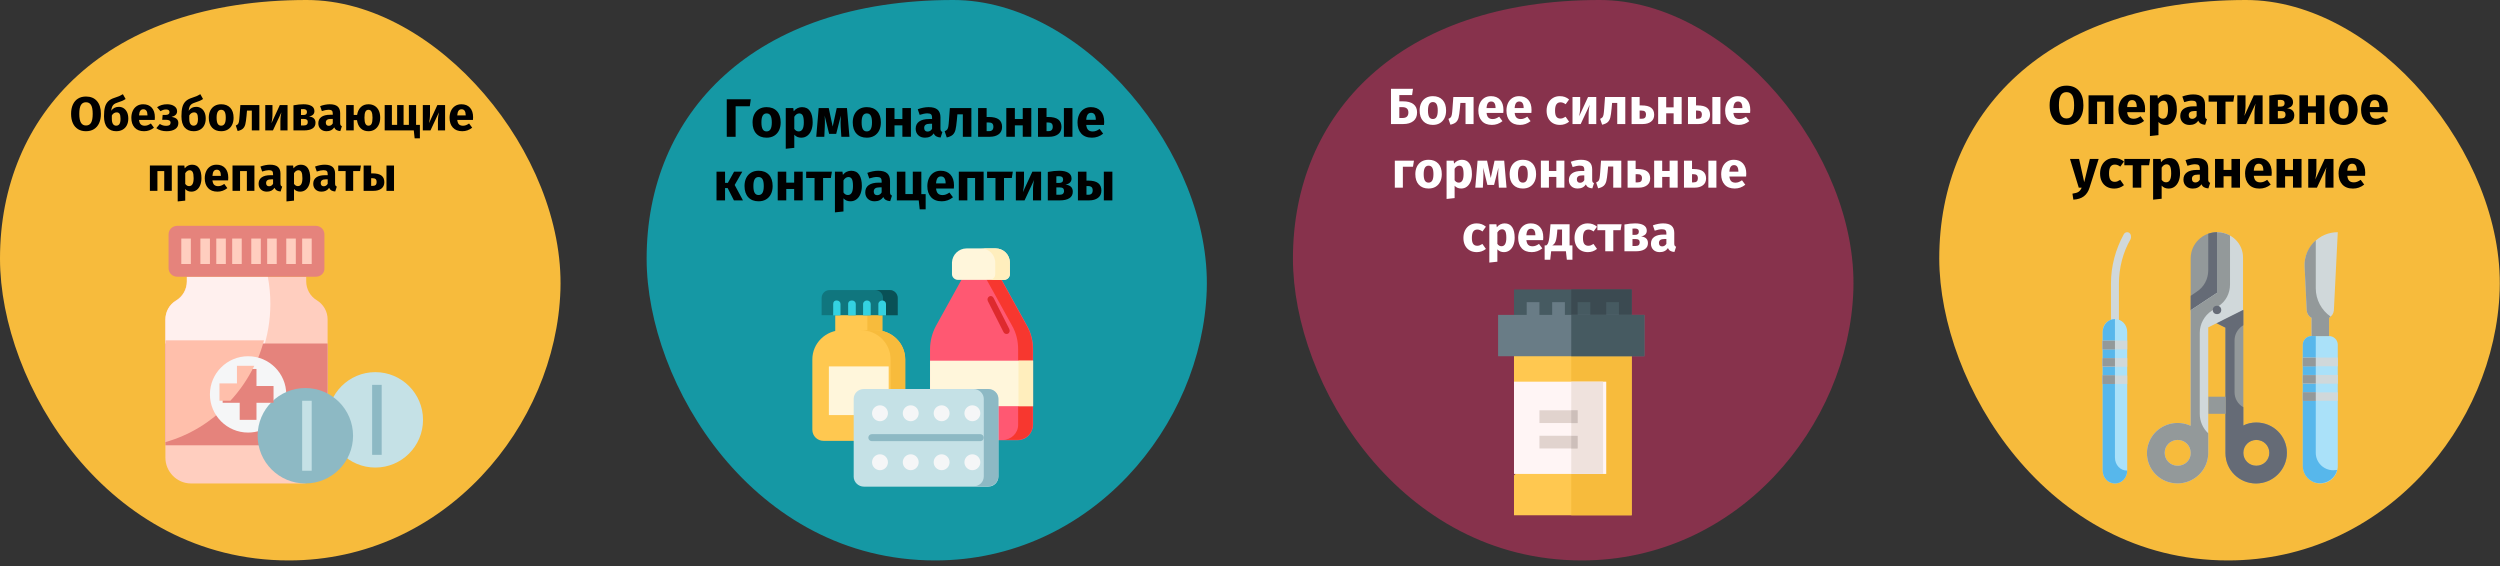 <?xml version="1.0" encoding="UTF-8"?>
<svg xmlns="http://www.w3.org/2000/svg" xmlns:xlink="http://www.w3.org/1999/xlink" width="786px" height="178px" viewBox="0 0 786 178" version="1.1">
  <rect x="0" y="0" width="786" height="178" fill="#333333" stroke="none"/>
  <title>Group 3@2x</title>
  <g id="Page-1" stroke="none" stroke-width="1" fill="none" fill-rule="evenodd">
    <g id="vorlage" transform="translate(-123, -3345)">
      <g id="Group-3" transform="translate(123, 3345)">
        <path d="M90.8,176.2 C139.8,176.2 174.8,133.9 176.2,91.2 C177.6,48.4 137.5,7.27595761e-12 96.4,7.27595761e-12 C33.4,7.27595761e-12 5.68434189e-14,35.8 5.68434189e-14,81.3 C5.68434189e-14,120.8 33.7,176.2 90.8,176.2 Z" id="Oval-Copy-2-Copy-4" fill="#F7BB3C" fill-rule="nonzero"></path>
        <g id="painkiller-copy-3" transform="translate(52, 71)" fill-rule="nonzero">
          <path d="M44.271,16 L44.271,17.431 C44.271,19.845 45.51,22.169 47.635,23.421 C49.672,24.673 51,26.908 51,29.411 L51,72.864 C51,77.334 47.37,81 42.943,81 L8.057,81 C3.63,81 0,77.334 0,72.864 L0,29.411 C0,26.997 1.24,24.673 3.365,23.421 C5.401,22.169 6.729,19.934 6.729,17.431 L6.729,16" id="Path" fill="#FFCEBF"></path>
          <path d="M6.76,17.522 C6.76,19.938 5.515,22.265 3.38,23.518 C1.245,24.771 0,27.009 0,29.515 L0,68 C19.035,62.809 33,45.356 33,24.503 C33,21.639 32.733,18.775 32.199,16 L6.76,16 L6.76,17.522 Z" id="Path_1_" fill="#FFF0EE"></path>
          <polygon id="Path_2_" fill="#E5837C" points="0 37 51 37 51 69 0 69"></polygon>
          <path d="M0,68 C15.017,63.751 26.873,51.548 31,36 L0,36 L0,68 Z" id="Path_3_" fill="#FFBFAB"></path>
          <circle id="Oval" fill="#C5E1E6" cx="66" cy="61" r="15"></circle>
          <path d="M30.147,64.294 C28.824,64.735 27.412,65 26,65 C19.382,65 14,59.618 14,53 C14,46.382 19.382,41 26,41 C32.618,41 38,46.382 38,53" id="Path_4_" fill="#F5F6F7"></path>
          <path d="M47.294,16 L3.702,16 C2.171,16 1,14.762 1,13.348 L1,2.652 C1,1.149 2.261,0 3.702,0 L47.294,0 C48.825,0 49.995,1.238 49.995,2.652 L49.995,13.348 C50.086,14.851 48.825,16 47.294,16 Z" id="Path_5_" fill="#E5837C"></path>
          <polygon id="Path_6_" fill="#FFCEBF" points="5 4 8 4 8 12 5 12"></polygon>
          <polygon id="Path_7_" fill="#FFCEBF" points="11 4 14 4 14 12 11 12"></polygon>
          <polygon id="Path_8_" fill="#FFCEBF" points="16 4 19 4 19 12 16 12"></polygon>
          <polygon id="Path_9_" fill="#FFCEBF" points="21 4 24 4 24 12 21 12"></polygon>
          <polygon id="Path_10_" fill="#FFCEBF" points="27 4 30 4 30 12 27 12"></polygon>
          <polygon id="Path_11_" fill="#FFCEBF" points="32 4 35 4 35 12 32 12"></polygon>
          <polygon id="Path_12_" fill="#FFCEBF" points="38 4 41 4 41 12 38 12"></polygon>
          <polygon id="Path_13_" fill="#FFCEBF" points="43 4 46 4 46 12 43 12"></polygon>
          <circle id="Oval_1_" fill="#8DB9C4" cx="44" cy="66" r="15"></circle>
          <polygon id="Path_14_" fill="#8DB9C4" points="65 50 68 50 68 72 65 72"></polygon>
          <polygon id="Path_15_" fill="#C5E1E6" points="43 55 46 55 46 77 43 77"></polygon>
          <polygon id="Path_16_" fill="#E5837C" points="34 50.363 28.637 50.363 28.637 45 23.363 45 23.363 50.363 18 50.363 18 55.637 23.363 55.637 23.363 61 28.637 61 28.637 55.637 34 55.637"></polygon>
          <path d="M28,44 L22.5,44 L22.5,49.545 L17,49.545 L17,55 L20.426,55 C23.402,51.818 25.926,48.091 27.91,44.091 L27.91,44 L28,44 Z" id="Path_17_" fill="#FFBFAB"></path>
        </g>
        <path d="M497.3,176.2 C546.3,176.2 581.3,133.9 582.7,91.2 C584.1,48.4 544,7.27595761e-12 502.9,7.27595761e-12 C439.9,7.27595761e-12 406.5,35.8 406.5,81.3 C406.5,120.8 440.2,176.2 497.3,176.2 Z" id="Oval-Copy-3-Copy-3" fill="#87324C" fill-rule="nonzero"></path>
        <g id="pills-copy-3" transform="translate(471, 91)" fill-rule="nonzero">
          <polygon id="Path_18_" fill="#465A61" points="5 0 42 0 42 12 5 12"></polygon>
          <polygon id="Path_19_" fill="#3B4A51" points="23 0 42 0 42 12 23 12"></polygon>
          <polygon id="Path_20_" fill="#FFC850" points="42 19 42 71 5 71 5 58.469 9.055 54.292 9.055 33.577 5 29.4 5 19"></polygon>
          <polygon id="Path_21_" fill="#F7BB3C" points="23 19 42 19 42 71 23 71"></polygon>
          <polygon id="Path_22_" fill="#697C86" points="9 4 13 4 13 12 9 12"></polygon>
          <polygon id="Path_23_" fill="#697C86" points="17 4 21 4 21 12 17 12"></polygon>
          <polygon id="Path_24_" fill="#465A61" points="25 4 29 4 29 12 25 12"></polygon>
          <polygon id="Path_25_" fill="#465A61" points="34 4 38 4 38 12 34 12"></polygon>
          <polygon id="Path_26_" fill="#697C86" points="0 8 0 21 46 21 46 8"></polygon>
          <polygon id="Path_27_" fill="#465A61" points="23 8 46 8 46 21 23 21"></polygon>
          <polygon id="Path_28_" fill="#FFF5F5" points="5 29 34 29 34 58 5 58"></polygon>
          <polygon id="Path_29_" fill="#EFE2DD" points="23 29 33 29 33 58 23 58"></polygon>
          <polygon id="Path_30_" fill="#E1D3CE" points="13 46 25 46 25 50 13 50"></polygon>
          <polygon id="Path_31_" fill="#E1D3CE" points="13 38 25 38 25 42 13 42"></polygon>
          <g id="Group" transform="translate(23, 38)" fill="#CDBFBA">
            <polygon id="Path_32_" points="0 0 2 0 2 4.027 0 4.027"></polygon>
            <polygon id="Path_33_" points="0 8.055 2 8.055 2 12 0 12"></polygon>
          </g>
        </g>
        <path d="M294,176.2 C343,176.2 378,133.9 379.4,91.2 C380.8,48.5 340.8,7.27595761e-12 299.7,7.27595761e-12 C236.7,7.27595761e-12 203.3,35.8 203.3,81.3 C203.3,120.8 236.9,176.2 294,176.2 Z" id="Oval-Copy-4-Copy-3" fill="#1598A4" fill-rule="nonzero"></path>
        <g id="medicine-1-copy-3" transform="translate(255.4, 78.1)" fill-rule="nonzero">
          <g id="Group_1_" transform="translate(37, 0)">
            <path d="M27.5,60.3 L4.8,60.3 C2.1,60.3 1.77635684e-15,58.2 1.77635684e-15,55.6 L1.77635684e-15,31.7 C1.77635684e-15,29.1 0.7,26.5 1.9,24.3 L10.8,8.2 L21.6,8.2 L30.5,24.3 C31.8,26.6 32.4,29.1 32.4,31.7 L32.4,55.5 C32.3,58.2 30.2,60.3 27.5,60.3 L27.5,60.3 Z" id="Path_34_" fill="#FF5872"></path>
            <path d="M30.4,24.3 L21.5,8.2 L16.9,8.2 L25.8,24.3 C27.1,26.6 27.7,29.1 27.7,31.7 L27.7,55.5 C27.7,58.1 25.5,60.2 22.9,60.2 L27.5,60.2 C30.2,60.2 32.3,58.1 32.3,55.5 L32.3,31.7 C32.3,29.1 31.7,26.6 30.4,24.3 Z" id="Path_35_" fill="#F7372F"></path>
            <polygon id="Path_36_" fill="#FFF6DB" points="1.44328993e-15 35.3 32.4 35.3 32.4 49.6 1.44328993e-15 49.6"></polygon>
            <polygon id="Path_37_" fill="#FFEEBD" points="27.8 35.3 32.4 35.3 32.4 49.6 27.8 49.6"></polygon>
            <path d="M23.2,9.9 L8.8,9.9 C7.8,9.9 6.9,9.1 6.9,8.1 L6.9,4.4 C7,2 9,0 11.5,0 L20.6,0 C23.1,0 25.1,2 25.1,4.5 L25.1,8.1 C25.1,9.1 24.3,9.9 23.2,9.9 L23.2,9.9 Z" id="Path_38_" fill="#FFF6DB"></path>
            <path d="M20.6,0 L16,0 C18.5,0 20.5,2 20.5,4.5 L20.5,8.1 C20.5,9.1 19.7,9.9 18.6,9.9 L23.2,9.9 C24.2,9.9 25.1,9.1 25.1,8.1 L25.1,4.4 C25.1,2 23.1,0 20.6,0 Z" id="Path_39_" fill="#FFEEBD"></path>
          </g>
          <g id="Group_3_" transform="translate(0, 13.1)">
            <polygon id="Path_40_" fill="#FFC850" points="7.2 6.8 22 6.8 22 13.8 7.2 13.8"></polygon>
            <polygon id="Path_41_" fill="#F7BB3C" points="17.3 6.8 22 6.8 22 13.8 17.3 13.8"></polygon>
            <path d="M25.7,47.4 L3.5,47.4 C1.6,47.4 -4.4408921e-16,45.9 -4.4408921e-16,43.9 L-4.4408921e-16,21.8 C-4.4408921e-16,16.7 4.2,12.6 9.4,12.6 L19.8,12.6 C25,12.6 29.2,16.7 29.2,21.8 L29.2,43.9 C29.2,45.8 27.6,47.4 25.7,47.4 Z" id="Path_42_" fill="#FFC850"></path>
            <path d="M19.8,12.6 L15.2,12.6 C20.4,12.6 24.6,16.7 24.6,21.8 L24.6,43.9 C24.6,45.8 23,47.4 21.1,47.4 L25.7,47.4 C27.6,47.4 29.2,45.9 29.2,43.9 L29.2,21.8 C29.2,16.7 25,12.6 19.8,12.6 Z" id="Path_43_" fill="#F7BB3C"></path>
            <polygon id="Path_44_" fill="#FFF6DB" points="5.2 24 24 24 24 39.3 5.2 39.3"></polygon>
            <g id="Path_49_" transform="translate(2.921, 0)">
              <path d="M23.9,7.9 L-3.33066907e-16,7.9 L-3.33066907e-16,2.5 C-3.33066907e-16,1.1 1.1,4.4408921e-16 2.5,4.4408921e-16 L21.4,4.4408921e-16 C22.8,4.4408921e-16 23.9,1.1 23.9,2.5 L23.9,7.9 L23.9,7.9 Z" id="Path" fill="#10767E"></path>
              <path d="M21.4,3.60822483e-16 L16.8,3.60822483e-16 C18.2,3.60822483e-16 19.3,1.1 19.3,2.5 L19.3,7.9 L23.9,7.9 L23.9,2.5 C23.9,1.1 22.8,3.60822483e-16 21.4,3.60822483e-16 L21.4,3.60822483e-16 Z" id="Path" fill="#095156"></path>
              <g id="Group_2_" transform="translate(3.635, 3.266)" fill="#33D2E1">
                <path d="M2.3,4.6 L2.3,1.1 C2.3,0.5 1.8,2.22044605e-16 1.1,2.22044605e-16 C0.4,2.22044605e-16 0,0.4 0,1.1 L0,4.7 L2.3,4.7 L2.3,4.6 Z" id="Path_45_"></path>
                <path d="M7.1,4.6 L7.1,1.1 C7.1,0.5 6.6,2.22044605e-16 5.9,2.22044605e-16 C5.2,2.22044605e-16 4.7,0.4 4.7,1.1 L4.7,4.7 L7.1,4.7 L7.1,4.6 Z" id="Path_46_"></path>
                <path d="M11.8,4.6 L11.8,1.1 C11.8,0.5 11.3,2.22044605e-16 10.6,2.22044605e-16 C10,2.22044605e-16 9.4,0.5 9.4,1.1 L9.4,4.7 L11.8,4.7 L11.8,4.6 Z" id="Path_47_"></path>
                <path d="M16.6,4.6 L16.6,1.1 C16.6,0.5 16.1,2.22044605e-16 15.4,2.22044605e-16 C14.8,2.22044605e-16 14.2,0.5 14.2,1.1 L14.2,4.7 L16.6,4.7 L16.6,4.6 Z" id="Path_48_"></path>
              </g>
            </g>
          </g>
          <g id="Group_8_" transform="translate(13, 44.2)">
            <g id="Group">
              <path d="M42.3,30.7 L3.2,30.7 C1.5,30.7 1.33226763e-15,29.3 1.33226763e-15,27.6 L1.33226763e-15,3.1 C1.33226763e-15,1.4 1.4,4.4408921e-16 3.2,4.4408921e-16 L42.3,4.4408921e-16 C44,4.4408921e-16 45.5,1.4 45.5,3.1 L45.5,27.5 C45.5,29.3 44.1,30.7 42.3,30.7 Z" id="Path_50_" fill="#C5E1E6"></path>
              <path d="M42.3,7.21644966e-16 L37.7,7.21644966e-16 C39.4,7.21644966e-16 40.9,1.4 40.9,3.1 L40.9,27.5 C40.9,29.2 39.5,30.6 37.7,30.6 L42.3,30.6 C44,30.6 45.5,29.2 45.5,27.5 L45.5,3.1 C45.5,1.4 44.1,7.21644966e-16 42.3,7.21644966e-16 Z" id="Path_51_" fill="#8DB9C4"></path>
              <g id="Oval_10_" transform="translate(5.769, 5.13)" fill="#F5F6F7">
                <g id="Group_4_" transform="translate(29.043, 0)">
                  <circle id="Oval_2_" cx="2.5" cy="2.5" r="2.5"></circle>
                  <circle id="Oval_3_" cx="2.5" cy="17.9" r="2.5"></circle>
                </g>
                <g id="Group_5_" transform="translate(19.379, 0)">
                  <circle id="Oval_4_" cx="2.5" cy="2.5" r="2.5"></circle>
                  <circle id="Oval_5_" cx="2.5" cy="17.9" r="2.5"></circle>
                </g>
                <g id="Group_6_" transform="translate(9.664, 0)">
                  <circle id="Oval_6_" cx="2.5" cy="2.5" r="2.5"></circle>
                  <circle id="Oval_7_" cx="2.5" cy="17.9" r="2.5"></circle>
                </g>
                <g id="Group_7_" transform="translate(0, 0)">
                  <circle id="Oval_8_" cx="2.5" cy="2.5" r="2.5"></circle>
                  <circle id="Oval_9_" cx="2.5" cy="17.9" r="2.5"></circle>
                </g>
              </g>
            </g>
            <path d="M39.8,14.2 L5.7,14.2 C5.1,14.2 4.6,14.7 4.6,15.3 C4.6,15.9 5.1,16.4 5.7,16.4 L39.8,16.4 C40.4,16.4 40.9,15.9 40.9,15.3 C40.9,14.7 40.4,14.2 39.8,14.2 L39.8,14.2 Z" id="Path_52_" fill="#8DB9C4"></path>
          </g>
          <path d="M61.9,25.3 L57,15.6 C56.7,15 56.1,14.8 55.6,15.1 C55.1,15.4 54.9,16.1 55.2,16.6 L60.1,26.3 C60.3,26.7 60.7,26.9 61,26.9 C61.2,26.9 61.3,26.9 61.5,26.8 C62,26.6 62.2,25.9 61.9,25.3 L61.9,25.3 Z" id="Path_53_" fill="#DE2A2E"></path>
        </g>
        <path d="M700.5,176.2 C749.5,176.2 784.5,133.9 785.9,91.2 C787.3,48.4 747.2,7.27595761e-12 706.1,7.27595761e-12 C643.1,7.27595761e-12 609.7,35.8 609.7,81.3 C609.8,120.8 643.4,176.2 700.5,176.2 Z" id="Oval-Copy-5-Copy-3" fill="#F7BB3C" fill-rule="nonzero"></path>
        <g id="surgery-copy-3" transform="translate(661, 73)" fill-rule="nonzero">
          <g id="Group_9_" transform="translate(14, 0)">
            <path d="M34.393,59.84 C32.966,59.84 31.54,60.123 30.303,60.784 L30.303,24.446 L22.028,18.971 L22.028,0 C17.462,0 13.753,3.681 13.753,8.211 L13.753,24.54 L24.691,30.014 L24.691,69.467 C24.691,74.753 28.972,79 34.298,79 C39.625,79 44,74.658 44,69.373 C44,64.087 39.72,59.84 34.393,59.84 Z M34.393,73.431 C32.11,73.431 30.303,71.638 30.303,69.373 C30.303,67.108 32.11,65.314 34.393,65.314 C36.676,65.314 38.483,67.108 38.483,69.373 C38.483,71.638 36.676,73.431 34.393,73.431 Z" id="Shape" fill="#93999A"></path>
            <path d="M34.393,59.84 C32.966,59.84 31.54,60.123 30.303,60.784 L30.303,55.026 C28.591,54.082 27.545,52.289 27.545,50.307 L27.545,33.978 C27.545,32.28 28.401,30.675 29.732,29.637 L30.303,29.259 L30.303,24.54 L22.028,19.066 L22.028,0 C21.077,0 20.126,0.189 19.27,0.472 L19.27,11.987 C19.27,14.724 17.938,17.272 15.56,18.783 L13.753,20.01 L13.753,24.54 L24.691,30.014 L24.691,69.467 C24.691,74.753 28.972,79 34.298,79 C39.625,79 44,74.658 44,69.373 C44,64.087 39.72,59.84 34.393,59.84 Z M34.393,73.431 C32.11,73.431 30.303,71.638 30.303,69.373 C30.303,67.108 32.11,65.314 34.393,65.314 C36.676,65.314 38.483,67.108 38.483,69.373 C38.483,71.638 36.676,73.431 34.393,73.431 Z" id="Shape_1_" fill="#656B76"></path>
            <polygon id="Path_54_" fill="#93999A" points="19.27 51.723 24.786 51.723 24.786 57.103 19.27 57.103"></polygon>
            <path d="M22.028,0 L22.028,19.066 L13.753,24.54 L13.753,60.878 C9.853,59.085 5.288,60.029 2.434,63.143 C-0.419,66.352 -0.8,70.977 1.483,74.564 C3.766,78.151 8.141,79.755 12.231,78.622 C16.511,77.395 19.27,73.62 19.27,69.373 L19.27,29.92 L30.208,24.446 L30.208,8.117 C30.303,3.587 26.594,0 22.028,0 Z M9.663,73.431 C7.38,73.431 5.573,71.638 5.573,69.373 C5.573,67.108 7.38,65.314 9.663,65.314 C11.946,65.314 13.753,67.108 13.753,69.373 C13.848,71.638 11.946,73.431 9.663,73.431 Z" id="Shape_2_" fill="#D0D8DA"></path>
            <path d="M16.606,57.103 L16.606,31.619 C16.606,28.882 18.033,26.239 20.316,24.729 L22.409,23.313 C24.786,21.803 26.118,19.254 26.118,16.423 L26.118,1.038 C24.882,0.378 23.455,0 22.028,0 L22.028,19.066 L13.753,24.54 L13.753,60.878 C9.853,59.085 5.288,60.029 2.434,63.143 C-0.419,66.352 -0.8,70.977 1.483,74.564 C3.766,78.151 8.141,79.755 12.231,78.622 C16.511,77.395 19.27,73.62 19.27,69.373 L19.27,63.238 C17.558,61.633 16.606,59.462 16.606,57.103 L16.606,57.103 Z M9.663,73.431 C7.38,73.431 5.573,71.638 5.573,69.373 C5.573,67.108 7.38,65.314 9.663,65.314 C11.946,65.314 13.753,67.108 13.753,69.373 C13.848,71.638 11.946,73.431 9.663,73.431 Z" id="Shape_3_" fill="#93999A"></path>
            <ellipse id="Oval_11_" fill="#656B76" cx="22.028" cy="24.446" rx="1.332" ry="1.321"></ellipse>
          </g>
          <g id="Group_10_" transform="translate(63, 0)">
            <path d="M2.75,32.657 L8.25,32.657 C9.767,32.657 11,33.884 11,35.394 L11,73.526 C11,76.546 8.534,79 5.5,79 C2.466,79 0,76.452 0,73.431 L0,35.394 C0,33.884 1.233,32.657 2.75,32.657 Z" id="Path_55_" fill="#AAE1F9"></path>
            <path d="M0.569,10.854 L1.233,24.634 C1.328,25.578 1.897,26.522 2.75,26.9 L2.75,32.657 L8.25,32.657 L8.25,26.9 C9.103,26.428 9.672,25.578 9.767,24.634 L11,0 C8.155,0 5.405,1.133 3.509,3.209 C1.612,5.286 0.379,8.023 0.569,10.854 L0.569,10.854 Z" id="Path_56_" fill="#D0D8DA"></path>
            <path d="M4.078,17.65 L4.078,2.548 C1.707,4.625 0.379,7.74 0.569,10.854 L1.233,24.634 C1.328,25.578 1.897,26.522 2.75,26.9 L2.75,32.657 L8.25,32.657 L8.25,26.9 C8.44,26.805 8.629,26.711 8.724,26.522 C5.879,24.54 4.078,21.237 4.078,17.65 L4.078,17.65 Z" id="Path_57_" fill="#93999A"></path>
            <path d="M9.578,74.847 C6.543,74.847 4.078,72.393 4.078,69.373 L4.078,32.657 L2.75,32.657 C1.233,32.657 0,33.884 0,35.394 L0,73.526 C0,76.263 2.086,78.622 4.836,78.906 C7.586,79.189 10.147,77.395 10.81,74.753 C10.431,74.753 9.957,74.847 9.578,74.847 L9.578,74.847 Z" id="Path_58_" fill="#57B7EB"></path>
            <g id="Path_59_" transform="translate(0, 39.415)" fill="#D0D8DA">
              <polygon id="Path" points="0 0 11 0 11 2.737 0 2.737"></polygon>
              <polygon id="Path" points="0 5.474 11 5.474 11 8.211 0 8.211"></polygon>
              <polygon id="Path" points="0 10.949 11 10.949 11 13.591 0 13.591"></polygon>
            </g>
            <polygon id="Path_60_" fill="#93999A" points="0 39.453 4.078 39.453 4.078 42.19 0 42.19"></polygon>
            <polygon id="Path_61_" fill="#93999A" points="0 44.927 4.078 44.927 4.078 47.57 0 47.57"></polygon>
            <polygon id="Path_62_" fill="#93999A" points="0 50.307 4.078 50.307 4.078 53.044 0 53.044"></polygon>
          </g>
          <g id="Group_11_">
            <path d="M3.94,30.05 C3.224,30.05 2.687,29.483 2.687,28.727 L2.687,16.159 C2.687,10.678 4.119,5.386 6.716,0.661 C6.896,0.283 7.343,0 7.791,0 C8.239,0 8.687,0.283 8.866,0.756 C9.045,1.228 9.045,1.701 8.866,2.173 C6.448,6.331 5.194,11.245 5.194,16.159 L5.194,28.633 C5.194,29.389 4.657,30.05 3.94,30.05 L3.94,30.05 Z" id="Path_63_" fill="#D0D8DA"></path>
            <path d="M3.94,27.31 L3.94,27.31 C6.09,27.31 7.791,29.105 7.791,31.373 L7.791,74.937 C7.791,77.205 6.09,79 3.94,79 L3.94,79 C1.791,79 0.09,77.205 0.09,74.937 L0.09,31.373 C4.24660307e-15,29.105 1.791,27.31 3.94,27.31 Z" id="Rectangle" fill="#AAE1F9"></path>
            <path d="M3.94,70.873 L3.94,27.31 C1.791,27.31 0.09,29.105 0.09,31.373 L0.09,74.937 C0.09,77.205 1.791,79 3.94,79 C6.09,79 7.791,77.205 7.791,74.937 C5.642,75.031 3.94,73.141 3.94,70.873 Z" id="Path_64_" fill="#57B7EB"></path>
            <g id="Path_65_" transform="translate(0, 34.095)" fill="#D0D8DA">
              <polygon id="Path" points="0 0 7.791 0 7.791 2.74 0 2.74"></polygon>
              <polygon id="Path" points="0 5.481 7.791 5.481 7.791 8.221 0 8.221"></polygon>
              <polygon id="Path" points="0 10.962 7.791 10.962 7.791 13.608 0 13.608"></polygon>
            </g>
            <polygon id="Path_66_" fill="#93999A" points="0 34.114 3.94 34.114 3.94 36.854 0 36.854"></polygon>
            <polygon id="Path_67_" fill="#93999A" points="0 39.594 3.94 39.594 3.94 42.24 0 42.24"></polygon>
            <polygon id="Path_68_" fill="#93999A" points="0 44.981 3.94 44.981 3.94 47.721 0 47.721"></polygon>
          </g>
        </g>
        <g id="Обезболивающие-препа-Copy-3" transform="translate(22.35, 29.615)" fill="#000000" fill-rule="nonzero">
          <path d="M4.68,0.735 C6.16,0.735 7.312,1.21 8.137,2.16 C8.963,3.11 9.375,4.45 9.375,6.18 C9.375,7.31 9.188,8.285 8.812,9.105 C8.438,9.925 7.897,10.553 7.192,10.988 C6.487,11.422 5.65,11.64 4.68,11.64 C3.71,11.64 2.875,11.425 2.175,10.995 C1.475,10.565 0.938,9.943 0.562,9.127 C0.188,8.312 -2.84217094e-14,7.33 -2.84217094e-14,6.18 C-2.84217094e-14,5.06 0.188,4.09 0.562,3.27 C0.938,2.45 1.475,1.823 2.175,1.387 C2.875,0.953 3.71,0.735 4.68,0.735 Z M4.68,2.535 C3.97,2.535 3.442,2.822 3.098,3.397 C2.752,3.973 2.58,4.9 2.58,6.18 C2.58,7.46 2.755,8.39 3.105,8.97 C3.455,9.55 3.98,9.84 4.68,9.84 C5.4,9.84 5.933,9.553 6.277,8.977 C6.622,8.402 6.795,7.47 6.795,6.18 C6.795,4.89 6.62,3.96 6.27,3.39 C5.92,2.82 5.39,2.535 4.68,2.535 Z" id="Shape"></path>
          <path d="M15,3.975 C15.56,3.975 16.067,4.12 16.523,4.41 C16.977,4.7 17.335,5.122 17.595,5.678 C17.855,6.232 17.985,6.895 17.985,7.665 C17.985,8.475 17.83,9.18 17.52,9.78 C17.21,10.38 16.767,10.84 16.192,11.16 C15.617,11.48 14.95,11.64 14.19,11.64 C13,11.64 12.062,11.252 11.377,10.477 C10.693,9.703 10.35,8.52 10.35,6.93 C10.35,5.77 10.447,4.82 10.643,4.08 C10.838,3.34 11.172,2.732 11.648,2.257 C12.123,1.782 12.79,1.41 13.65,1.14 C14.26,0.95 14.74,0.777 15.09,0.623 C15.44,0.468 15.84,0.26 16.29,0 L17.145,1.515 C16.795,1.745 16.427,1.945 16.043,2.115 C15.658,2.285 15.17,2.46 14.58,2.64 C14.14,2.78 13.793,2.942 13.537,3.127 C13.283,3.312 13.08,3.567 12.93,3.893 C12.78,4.218 12.675,4.655 12.615,5.205 C13.185,4.385 13.98,3.975 15,3.975 Z M14.175,9.9 C14.605,9.9 14.94,9.738 15.18,9.412 C15.42,9.088 15.54,8.53 15.54,7.74 C15.54,6.98 15.44,6.452 15.24,6.157 C15.04,5.862 14.735,5.715 14.325,5.715 C14.025,5.715 13.74,5.798 13.47,5.963 C13.2,6.128 12.98,6.375 12.81,6.705 L12.81,7.725 C12.81,8.465 12.93,9.012 13.17,9.367 C13.41,9.723 13.745,9.9 14.175,9.9 Z" id="Shape"></path>
          <path d="M26.34,7.245 C26.34,7.575 26.325,7.86 26.295,8.1 L21.36,8.1 C21.44,8.77 21.63,9.24 21.93,9.51 C22.23,9.78 22.645,9.915 23.175,9.915 C23.495,9.915 23.805,9.857 24.105,9.742 C24.405,9.627 24.73,9.45 25.08,9.21 L26.055,10.53 C25.125,11.27 24.09,11.64 22.95,11.64 C21.66,11.64 20.67,11.26 19.98,10.5 C19.29,9.74 18.945,8.72 18.945,7.44 C18.945,6.63 19.09,5.902 19.38,5.258 C19.67,4.612 20.095,4.103 20.655,3.728 C21.215,3.353 21.885,3.165 22.665,3.165 C23.815,3.165 24.715,3.525 25.365,4.245 C26.015,4.965 26.34,5.965 26.34,7.245 Z M24.015,6.57 C23.995,5.35 23.565,4.74 22.725,4.74 C22.315,4.74 21.997,4.89 21.773,5.19 C21.547,5.49 21.41,5.985 21.36,6.675 L24.015,6.675 L24.015,6.57 Z" id="Shape"></path>
          <path d="M30.21,3.165 C31.1,3.165 31.843,3.362 32.438,3.757 C33.032,4.152 33.33,4.69 33.33,5.37 C33.33,6.25 32.75,6.84 31.59,7.14 C32.3,7.24 32.833,7.447 33.188,7.763 C33.542,8.078 33.72,8.52 33.72,9.09 C33.72,9.92 33.383,10.553 32.708,10.988 C32.032,11.422 31.14,11.64 30.03,11.64 C28.74,11.64 27.66,11.32 26.79,10.68 L27.9,9.36 C28.26,9.58 28.595,9.732 28.905,9.818 C29.215,9.902 29.565,9.945 29.955,9.945 C30.835,9.945 31.275,9.615 31.275,8.955 C31.275,8.355 30.815,8.055 29.895,8.055 L28.65,8.055 L28.785,6.525 L29.715,6.525 C30.105,6.525 30.407,6.447 30.622,6.293 C30.837,6.138 30.945,5.91 30.945,5.61 C30.945,5.34 30.848,5.138 30.652,5.003 C30.457,4.867 30.2,4.8 29.88,4.8 C29.54,4.8 29.235,4.845 28.965,4.935 C28.695,5.025 28.415,5.16 28.125,5.34 L27.03,4.095 C27.48,3.785 27.962,3.553 28.477,3.397 C28.992,3.243 29.57,3.165 30.21,3.165 Z" id="Path"></path>
          <path d="M39.345,3.975 C39.905,3.975 40.413,4.12 40.867,4.41 C41.322,4.7 41.68,5.122 41.94,5.678 C42.2,6.232 42.33,6.895 42.33,7.665 C42.33,8.475 42.175,9.18 41.865,9.78 C41.555,10.38 41.112,10.84 40.538,11.16 C39.962,11.48 39.295,11.64 38.535,11.64 C37.345,11.64 36.407,11.252 35.722,10.477 C35.038,9.703 34.695,8.52 34.695,6.93 C34.695,5.77 34.792,4.82 34.987,4.08 C35.182,3.34 35.517,2.732 35.992,2.257 C36.468,1.782 37.135,1.41 37.995,1.14 C38.605,0.95 39.085,0.777 39.435,0.623 C39.785,0.468 40.185,0.26 40.635,0 L41.49,1.515 C41.14,1.745 40.773,1.945 40.388,2.115 C40.002,2.285 39.515,2.46 38.925,2.64 C38.485,2.78 38.138,2.942 37.883,3.127 C37.627,3.312 37.425,3.567 37.275,3.893 C37.125,4.218 37.02,4.655 36.96,5.205 C37.53,4.385 38.325,3.975 39.345,3.975 Z M38.52,9.9 C38.95,9.9 39.285,9.738 39.525,9.412 C39.765,9.088 39.885,8.53 39.885,7.74 C39.885,6.98 39.785,6.452 39.585,6.157 C39.385,5.862 39.08,5.715 38.67,5.715 C38.37,5.715 38.085,5.798 37.815,5.963 C37.545,6.128 37.325,6.375 37.155,6.705 L37.155,7.725 C37.155,8.465 37.275,9.012 37.515,9.367 C37.755,9.723 38.09,9.9 38.52,9.9 Z" id="Shape"></path>
          <path d="M47.19,3.165 C48.41,3.165 49.365,3.538 50.055,4.282 C50.745,5.027 51.09,6.07 51.09,7.41 C51.09,8.26 50.932,9.002 50.617,9.637 C50.303,10.273 49.852,10.765 49.267,11.115 C48.682,11.465 47.99,11.64 47.19,11.64 C45.98,11.64 45.028,11.268 44.333,10.523 C43.638,9.777 43.29,8.735 43.29,7.395 C43.29,6.545 43.447,5.803 43.763,5.168 C44.078,4.532 44.528,4.04 45.112,3.69 C45.697,3.34 46.39,3.165 47.19,3.165 Z M47.19,4.905 C46.71,4.905 46.35,5.107 46.11,5.513 C45.87,5.918 45.75,6.545 45.75,7.395 C45.75,8.265 45.867,8.9 46.102,9.3 C46.337,9.7 46.7,9.9 47.19,9.9 C47.67,9.9 48.03,9.697 48.27,9.293 C48.51,8.887 48.63,8.26 48.63,7.41 C48.63,6.54 48.513,5.905 48.278,5.505 C48.042,5.105 47.68,4.905 47.19,4.905 Z" id="Shape"></path>
          <path d="M59.19,3.42 L59.19,11.385 L56.82,11.385 L56.82,5.16 L55.305,5.16 L55.155,6.855 C55.045,8.025 54.917,8.898 54.773,9.473 C54.627,10.047 54.375,10.5 54.015,10.83 C53.655,11.16 53.105,11.41 52.365,11.58 L51.78,9.855 C52.11,9.705 52.343,9.547 52.477,9.383 C52.612,9.217 52.715,8.953 52.785,8.588 C52.855,8.223 52.92,7.605 52.98,6.735 L53.22,3.42 L59.19,3.42 Z" id="Path"></path>
          <path d="M68.055,11.385 L65.805,11.385 L65.805,8.55 C65.805,7.99 65.835,7.46 65.895,6.96 C65.955,6.46 66.03,6.04 66.12,5.7 L63.465,11.385 L61.05,11.385 L61.05,3.42 L63.315,3.42 L63.315,6.3 C63.315,6.83 63.282,7.35 63.218,7.86 C63.153,8.37 63.08,8.79 63,9.12 L65.625,3.42 L68.055,3.42 L68.055,11.385 Z" id="Path"></path>
          <path d="M74.82,7.005 C76.17,7.165 76.845,7.82 76.845,8.97 C76.845,9.78 76.528,10.385 75.892,10.785 C75.257,11.185 74.39,11.385 73.29,11.385 L69.915,11.385 L69.915,3.495 C71.105,3.275 72.155,3.165 73.065,3.165 C74.145,3.165 74.987,3.348 75.593,3.712 C76.198,4.077 76.5,4.615 76.5,5.325 C76.5,5.775 76.358,6.143 76.073,6.428 C75.787,6.713 75.37,6.905 74.82,7.005 Z M73.02,4.68 C72.71,4.68 72.465,4.69 72.285,4.71 L72.285,6.54 L73.125,6.54 C73.455,6.54 73.71,6.463 73.89,6.308 C74.07,6.152 74.16,5.915 74.16,5.595 C74.16,4.985 73.78,4.68 73.02,4.68 Z M73.215,9.825 C74.015,9.825 74.415,9.47 74.415,8.76 C74.415,8.43 74.32,8.185 74.13,8.025 C73.94,7.865 73.64,7.785 73.23,7.785 L72.285,7.785 L72.285,9.825 L73.215,9.825 Z" id="Shape"></path>
          <path d="M84.6,9.075 C84.6,9.375 84.642,9.595 84.728,9.735 C84.812,9.875 84.95,9.98 85.14,10.05 L84.645,11.595 C84.155,11.555 83.755,11.447 83.445,11.273 C83.135,11.098 82.895,10.82 82.725,10.44 C82.205,11.24 81.405,11.64 80.325,11.64 C79.535,11.64 78.905,11.41 78.435,10.95 C77.965,10.49 77.73,9.89 77.73,9.15 C77.73,8.28 78.05,7.615 78.69,7.155 C79.33,6.695 80.255,6.465 81.465,6.465 L82.275,6.465 L82.275,6.12 C82.275,5.65 82.175,5.327 81.975,5.152 C81.775,4.978 81.425,4.89 80.925,4.89 C80.665,4.89 80.35,4.928 79.98,5.003 C79.61,5.077 79.23,5.18 78.84,5.31 L78.3,3.75 C78.8,3.56 79.312,3.415 79.838,3.315 C80.362,3.215 80.85,3.165 81.3,3.165 C82.44,3.165 83.275,3.4 83.805,3.87 C84.335,4.34 84.6,5.045 84.6,5.985 L84.6,9.075 Z M81.015,9.945 C81.555,9.945 81.975,9.69 82.275,9.18 L82.275,7.77 L81.69,7.77 C81.15,7.77 80.748,7.865 80.483,8.055 C80.218,8.245 80.085,8.54 80.085,8.94 C80.085,9.26 80.168,9.508 80.332,9.682 C80.498,9.857 80.725,9.945 81.015,9.945 Z" id="Shape"></path>
          <path d="M93.495,3.165 C94.235,3.165 94.882,3.333 95.438,3.667 C95.993,4.003 96.422,4.487 96.728,5.122 C97.032,5.758 97.185,6.52 97.185,7.41 C97.185,8.24 97.032,8.975 96.728,9.615 C96.422,10.255 95.993,10.752 95.438,11.107 C94.882,11.463 94.235,11.64 93.495,11.64 C92.485,11.64 91.67,11.335 91.05,10.725 C90.43,10.115 90.045,9.26 89.895,8.16 L88.86,8.16 L88.86,11.385 L86.49,11.385 L86.49,3.42 L88.86,3.42 L88.86,6.525 L89.925,6.525 C90.085,5.485 90.472,4.665 91.088,4.065 C91.703,3.465 92.505,3.165 93.495,3.165 Z M93.495,9.9 C93.955,9.9 94.282,9.697 94.478,9.293 C94.672,8.887 94.77,8.26 94.77,7.41 C94.77,6.56 94.668,5.93 94.463,5.52 C94.257,5.11 93.935,4.905 93.495,4.905 C93.055,4.905 92.735,5.105 92.535,5.505 C92.335,5.905 92.235,6.535 92.235,7.395 C92.235,8.255 92.338,8.887 92.543,9.293 C92.748,9.697 93.065,9.9 93.495,9.9 Z" id="Shape"></path>
          <polygon id="Path" points="108.465 9.645 109.665 9.645 109.665 13.875 108.015 13.875 107.745 11.385 98.595 11.385 98.595 3.42 100.86 3.42 100.86 9.645 102.51 9.645 102.51 3.42 104.535 3.42 104.535 9.645 106.2 9.645 106.2 3.42 108.465 3.42"></polygon>
          <path d="M117.585,11.385 L115.335,11.385 L115.335,8.55 C115.335,7.99 115.365,7.46 115.425,6.96 C115.485,6.46 115.56,6.04 115.65,5.7 L112.995,11.385 L110.58,11.385 L110.58,3.42 L112.845,3.42 L112.845,6.3 C112.845,6.83 112.812,7.35 112.748,7.86 C112.683,8.37 112.61,8.79 112.53,9.12 L115.155,3.42 L117.585,3.42 L117.585,11.385 Z" id="Path"></path>
          <path d="M126.39,7.245 C126.39,7.575 126.375,7.86 126.345,8.1 L121.41,8.1 C121.49,8.77 121.68,9.24 121.98,9.51 C122.28,9.78 122.695,9.915 123.225,9.915 C123.545,9.915 123.855,9.857 124.155,9.742 C124.455,9.627 124.78,9.45 125.13,9.21 L126.105,10.53 C125.175,11.27 124.14,11.64 123,11.64 C121.71,11.64 120.72,11.26 120.03,10.5 C119.34,9.74 118.995,8.72 118.995,7.44 C118.995,6.63 119.14,5.902 119.43,5.258 C119.72,4.612 120.145,4.103 120.705,3.728 C121.265,3.353 121.935,3.165 122.715,3.165 C123.865,3.165 124.765,3.525 125.415,4.245 C126.065,4.965 126.39,5.965 126.39,7.245 Z M124.065,6.57 C124.045,5.35 123.615,4.74 122.775,4.74 C122.365,4.74 122.047,4.89 121.823,5.19 C121.597,5.49 121.46,5.985 121.41,6.675 L124.065,6.675 L124.065,6.57 Z" id="Shape"></path>
          <polygon id="Path" points="29.288 30.385 29.288 24.175 27.142 24.175 27.142 30.385 24.773 30.385 24.773 22.42 31.657 22.42 31.657 30.385"></polygon>
          <path d="M38.017,22.165 C39.017,22.165 39.763,22.535 40.252,23.275 C40.742,24.015 40.987,25.05 40.987,26.38 C40.987,27.2 40.86,27.933 40.605,28.578 C40.35,29.223 39.983,29.727 39.502,30.093 C39.023,30.457 38.462,30.64 37.822,30.64 C37.023,30.64 36.377,30.365 35.888,29.815 L35.888,33.46 L33.517,33.715 L33.517,22.42 L35.602,22.42 L35.722,23.305 C36.032,22.915 36.388,22.628 36.788,22.442 C37.188,22.258 37.597,22.165 38.017,22.165 Z M37.102,28.9 C38.053,28.9 38.528,28.07 38.528,26.41 C38.528,25.47 38.422,24.817 38.212,24.453 C38.002,24.087 37.688,23.905 37.267,23.905 C36.998,23.905 36.745,23.985 36.51,24.145 C36.275,24.305 36.068,24.535 35.888,24.835 L35.888,28.195 C36.208,28.665 36.612,28.9 37.102,28.9 Z" id="Shape"></path>
          <path d="M49.417,26.245 C49.417,26.575 49.403,26.86 49.373,27.1 L44.438,27.1 C44.517,27.77 44.708,28.24 45.008,28.51 C45.307,28.78 45.722,28.915 46.252,28.915 C46.572,28.915 46.883,28.858 47.182,28.742 C47.483,28.628 47.807,28.45 48.157,28.21 L49.133,29.53 C48.203,30.27 47.167,30.64 46.028,30.64 C44.737,30.64 43.748,30.26 43.057,29.5 C42.367,28.74 42.023,27.72 42.023,26.44 C42.023,25.63 42.167,24.902 42.458,24.258 C42.748,23.613 43.172,23.102 43.733,22.727 C44.292,22.352 44.962,22.165 45.742,22.165 C46.892,22.165 47.792,22.525 48.443,23.245 C49.093,23.965 49.417,24.965 49.417,26.245 Z M47.093,25.57 C47.072,24.35 46.642,23.74 45.803,23.74 C45.392,23.74 45.075,23.89 44.85,24.19 C44.625,24.49 44.487,24.985 44.438,25.675 L47.093,25.675 L47.093,25.57 Z" id="Shape"></path>
          <polygon id="Path" points="55.267 30.385 55.267 24.175 53.123 24.175 53.123 30.385 50.752 30.385 50.752 22.42 57.638 22.42 57.638 30.385"></polygon>
          <path d="M65.828,28.075 C65.828,28.375 65.87,28.595 65.955,28.735 C66.04,28.875 66.177,28.98 66.368,29.05 L65.873,30.595 C65.382,30.555 64.983,30.448 64.672,30.273 C64.362,30.098 64.123,29.82 63.953,29.44 C63.432,30.24 62.633,30.64 61.553,30.64 C60.763,30.64 60.133,30.41 59.663,29.95 C59.193,29.49 58.958,28.89 58.958,28.15 C58.958,27.28 59.278,26.615 59.917,26.155 C60.557,25.695 61.483,25.465 62.693,25.465 L63.502,25.465 L63.502,25.12 C63.502,24.65 63.403,24.328 63.203,24.152 C63.002,23.977 62.653,23.89 62.153,23.89 C61.892,23.89 61.578,23.927 61.208,24.003 C60.837,24.078 60.458,24.18 60.068,24.31 L59.528,22.75 C60.028,22.56 60.54,22.415 61.065,22.315 C61.59,22.215 62.078,22.165 62.528,22.165 C63.667,22.165 64.502,22.4 65.032,22.87 C65.562,23.34 65.828,24.045 65.828,24.985 L65.828,28.075 Z M62.242,28.945 C62.782,28.945 63.203,28.69 63.502,28.18 L63.502,26.77 L62.917,26.77 C62.377,26.77 61.975,26.865 61.71,27.055 C61.445,27.245 61.312,27.54 61.312,27.94 C61.312,28.26 61.395,28.508 61.56,28.683 C61.725,28.858 61.953,28.945 62.242,28.945 Z" id="Shape"></path>
          <path d="M72.218,22.165 C73.218,22.165 73.963,22.535 74.453,23.275 C74.942,24.015 75.188,25.05 75.188,26.38 C75.188,27.2 75.06,27.933 74.805,28.578 C74.55,29.223 74.183,29.727 73.703,30.093 C73.222,30.457 72.662,30.64 72.022,30.64 C71.222,30.64 70.578,30.365 70.088,29.815 L70.088,33.46 L67.718,33.715 L67.718,22.42 L69.802,22.42 L69.922,23.305 C70.233,22.915 70.588,22.628 70.987,22.442 C71.388,22.258 71.797,22.165 72.218,22.165 Z M71.302,28.9 C72.252,28.9 72.728,28.07 72.728,26.41 C72.728,25.47 72.623,24.817 72.412,24.453 C72.203,24.087 71.888,23.905 71.468,23.905 C71.198,23.905 70.945,23.985 70.71,24.145 C70.475,24.305 70.267,24.535 70.088,24.835 L70.088,28.195 C70.407,28.665 70.812,28.9 71.302,28.9 Z" id="Shape"></path>
          <path d="M83.002,28.075 C83.002,28.375 83.045,28.595 83.13,28.735 C83.215,28.875 83.353,28.98 83.543,29.05 L83.047,30.595 C82.558,30.555 82.157,30.448 81.847,30.273 C81.537,30.098 81.297,29.82 81.127,29.44 C80.608,30.24 79.808,30.64 78.728,30.64 C77.938,30.64 77.308,30.41 76.838,29.95 C76.368,29.49 76.132,28.89 76.132,28.15 C76.132,27.28 76.453,26.615 77.093,26.155 C77.733,25.695 78.657,25.465 79.868,25.465 L80.677,25.465 L80.677,25.12 C80.677,24.65 80.578,24.328 80.377,24.152 C80.177,23.977 79.828,23.89 79.328,23.89 C79.067,23.89 78.752,23.927 78.382,24.003 C78.013,24.078 77.632,24.18 77.243,24.31 L76.703,22.75 C77.203,22.56 77.715,22.415 78.24,22.315 C78.765,22.215 79.252,22.165 79.703,22.165 C80.843,22.165 81.677,22.4 82.207,22.87 C82.737,23.34 83.002,24.045 83.002,24.985 L83.002,28.075 Z M79.418,28.945 C79.957,28.945 80.377,28.69 80.677,28.18 L80.677,26.77 L80.093,26.77 C79.552,26.77 79.15,26.865 78.885,27.055 C78.62,27.245 78.487,27.54 78.487,27.94 C78.487,28.26 78.57,28.508 78.735,28.683 C78.9,28.858 79.127,28.945 79.418,28.945 Z" id="Shape"></path>
          <polygon id="Path" points="91.132 22.42 90.847 24.175 88.688 24.175 88.688 30.385 86.317 30.385 86.317 24.175 83.993 24.175 83.993 22.42"></polygon>
          <path d="M94.763,24.895 C96.052,24.895 96.995,25.128 97.59,25.593 C98.185,26.058 98.483,26.745 98.483,27.655 C98.483,28.535 98.172,29.21 97.552,29.68 C96.933,30.15 96.118,30.385 95.108,30.385 L91.972,30.385 L91.972,22.42 L94.343,22.42 L94.343,24.895 L94.763,24.895 Z M99.157,22.42 L101.528,22.42 L101.528,30.385 L99.157,30.385 L99.157,22.42 Z M94.853,28.825 C95.662,28.825 96.067,28.42 96.067,27.61 C96.067,27.2 95.965,26.898 95.76,26.703 C95.555,26.508 95.207,26.41 94.718,26.41 L94.343,26.41 L94.343,28.825 L94.853,28.825 Z" id="Shape"></path>
        </g>
        <g id="Гормональные-контрац-Copy-3" transform="translate(225.272, 31.219)" fill="#000000" fill-rule="nonzero">
          <polygon id="Path" points="10.77 0 10.463 2.193 6.01 2.193 6.01 11.781 3.221 11.781 3.221 0"></polygon>
          <path d="M15.751,2.465 C17.133,2.465 18.215,2.887 18.997,3.732 C19.779,4.576 20.171,5.757 20.171,7.276 C20.171,8.239 19.992,9.081 19.635,9.8 C19.278,10.52 18.768,11.078 18.105,11.475 C17.442,11.872 16.657,12.07 15.751,12.07 C14.379,12.07 13.3,11.648 12.512,10.803 C11.724,9.959 11.331,8.778 11.331,7.259 C11.331,6.296 11.509,5.454 11.866,4.734 C12.223,4.015 12.733,3.457 13.396,3.06 C14.059,2.663 14.844,2.465 15.751,2.465 Z M15.751,4.437 C15.207,4.437 14.799,4.667 14.527,5.125 C14.255,5.585 14.118,6.296 14.118,7.259 C14.118,8.245 14.252,8.965 14.518,9.418 C14.784,9.871 15.195,10.098 15.751,10.098 C16.294,10.098 16.703,9.868 16.974,9.409 C17.247,8.95 17.383,8.239 17.383,7.276 C17.383,6.29 17.249,5.57 16.983,5.117 C16.717,4.664 16.306,4.437 15.751,4.437 Z" id="Shape"></path>
          <path d="M26.869,2.465 C28.002,2.465 28.846,2.884 29.401,3.723 C29.957,4.562 30.235,5.735 30.235,7.242 C30.235,8.171 30.09,9.002 29.801,9.732 C29.512,10.463 29.096,11.036 28.552,11.45 C28.008,11.863 27.373,12.07 26.648,12.07 C25.741,12.07 25.01,11.758 24.454,11.135 L24.454,15.266 L21.768,15.555 L21.768,2.754 L24.131,2.754 L24.267,3.757 C24.619,3.315 25.021,2.989 25.474,2.78 C25.928,2.57 26.392,2.465 26.869,2.465 Z M25.831,10.098 C26.908,10.098 27.447,9.157 27.447,7.276 C27.447,6.211 27.328,5.471 27.09,5.058 C26.852,4.644 26.494,4.437 26.018,4.437 C25.712,4.437 25.426,4.528 25.16,4.709 C24.894,4.89 24.659,5.151 24.454,5.491 L24.454,9.299 C24.817,9.832 25.276,10.098 25.831,10.098 Z" id="Shape"></path>
          <path d="M41.794,11.781 L39.245,11.781 L39.041,8.551 C39.018,7.984 39.007,7.576 39.007,7.327 C39.007,6.772 39.035,6.029 39.092,5.1 L37.63,10.863 L35.403,10.863 L33.992,5.117 C34.048,5.706 34.077,6.381 34.077,7.14 C34.077,7.446 34.065,7.916 34.042,8.551 L33.889,11.781 L31.357,11.781 L32.121,2.754 L35.283,2.754 L36.525,8.568 L37.8,2.754 L41.013,2.754 L41.794,11.781 Z" id="Path"></path>
          <path d="M47.252,2.465 C48.634,2.465 49.717,2.887 50.498,3.732 C51.281,4.576 51.672,5.757 51.672,7.276 C51.672,8.239 51.493,9.081 51.136,9.8 C50.779,10.52 50.269,11.078 49.606,11.475 C48.943,11.872 48.158,12.07 47.252,12.07 C45.88,12.07 44.801,11.648 44.013,10.803 C43.225,9.959 42.831,8.778 42.831,7.259 C42.831,6.296 43.01,5.454 43.367,4.734 C43.724,4.015 44.234,3.457 44.897,3.06 C45.56,2.663 46.345,2.465 47.252,2.465 Z M47.252,4.437 C46.708,4.437 46.3,4.667 46.028,5.125 C45.755,5.585 45.62,6.296 45.62,7.259 C45.62,8.245 45.753,8.965 46.019,9.418 C46.285,9.871 46.696,10.098 47.252,10.098 C47.795,10.098 48.203,9.868 48.475,9.409 C48.748,8.95 48.883,8.239 48.883,7.276 C48.883,6.29 48.75,5.57 48.484,5.117 C48.218,4.664 47.807,4.437 47.252,4.437 Z" id="Shape"></path>
          <polygon id="Path" points="58.438 11.781 58.438 8.194 55.956 8.194 55.956 11.781 53.27 11.781 53.27 2.754 55.956 2.754 55.956 6.205 58.438 6.205 58.438 2.754 61.123 2.754 61.123 11.781"></polygon>
          <path d="M70.406,9.163 C70.406,9.503 70.454,9.752 70.55,9.911 C70.646,10.07 70.802,10.189 71.017,10.268 L70.457,12.019 C69.901,11.974 69.448,11.852 69.097,11.653 C68.745,11.455 68.473,11.141 68.281,10.71 C67.691,11.617 66.784,12.07 65.561,12.07 C64.665,12.07 63.951,11.809 63.419,11.288 C62.886,10.767 62.62,10.087 62.62,9.248 C62.62,8.262 62.982,7.508 63.708,6.987 C64.433,6.466 65.481,6.205 66.853,6.205 L67.77,6.205 L67.77,5.814 C67.77,5.281 67.657,4.916 67.43,4.718 C67.204,4.519 66.807,4.42 66.24,4.42 C65.946,4.42 65.589,4.463 65.169,4.548 C64.75,4.633 64.32,4.749 63.877,4.896 L63.266,3.128 C63.832,2.913 64.413,2.748 65.008,2.635 C65.603,2.522 66.156,2.465 66.665,2.465 C67.957,2.465 68.904,2.731 69.504,3.264 C70.105,3.797 70.406,4.596 70.406,5.661 L70.406,9.163 Z M66.343,10.149 C66.954,10.149 67.43,9.86 67.77,9.282 L67.77,7.684 L67.108,7.684 C66.496,7.684 66.039,7.792 65.739,8.007 C65.439,8.222 65.288,8.557 65.288,9.01 C65.288,9.373 65.382,9.653 65.569,9.851 C65.756,10.05 66.014,10.149 66.343,10.149 Z" id="Shape"></path>
          <path d="M80.129,2.754 L80.129,11.781 L77.444,11.781 L77.444,4.726 L75.727,4.726 L75.556,6.647 C75.432,7.973 75.287,8.962 75.123,9.614 C74.959,10.265 74.672,10.778 74.264,11.152 C73.856,11.526 73.233,11.809 72.394,12.002 L71.731,10.047 C72.106,9.877 72.369,9.698 72.522,9.511 C72.675,9.325 72.791,9.024 72.871,8.611 C72.95,8.197 73.023,7.497 73.091,6.511 L73.364,2.754 L80.129,2.754 Z" id="Path"></path>
          <path d="M85.57,5.559 C87.031,5.559 88.1,5.822 88.774,6.349 C89.448,6.877 89.785,7.656 89.785,8.687 C89.785,9.684 89.434,10.449 88.731,10.982 C88.029,11.515 87.105,11.781 85.96,11.781 L82.237,11.781 L82.237,2.754 L84.924,2.754 L84.924,5.559 L85.57,5.559 Z M85.671,10.013 C86.59,10.013 87.049,9.554 87.049,8.636 C87.049,8.171 86.932,7.829 86.7,7.607 C86.468,7.386 86.074,7.276 85.519,7.276 L84.924,7.276 L84.924,10.013 L85.671,10.013 Z" id="Shape"></path>
          <polygon id="Path" points="96.279 11.781 96.279 8.194 93.797 8.194 93.797 11.781 91.112 11.781 91.112 2.754 93.797 2.754 93.797 6.205 96.279 6.205 96.279 2.754 98.966 2.754 98.966 11.781"></polygon>
          <path d="M104.236,5.559 C105.698,5.559 106.766,5.822 107.44,6.349 C108.114,6.877 108.451,7.656 108.451,8.687 C108.451,9.684 108.1,10.449 107.397,10.982 C106.695,11.515 105.771,11.781 104.626,11.781 L101.073,11.781 L101.073,2.754 L103.76,2.754 L103.76,5.559 L104.236,5.559 Z M109.216,2.754 L111.903,2.754 L111.903,11.781 L109.216,11.781 L109.216,2.754 Z M104.338,10.013 C105.255,10.013 105.715,9.554 105.715,8.636 C105.715,8.171 105.598,7.829 105.366,7.607 C105.134,7.386 104.74,7.276 104.184,7.276 L103.76,7.276 L103.76,10.013 L104.338,10.013 Z" id="Shape"></path>
          <path d="M121.882,7.089 C121.882,7.463 121.865,7.786 121.831,8.058 L116.237,8.058 C116.328,8.817 116.543,9.35 116.883,9.656 C117.224,9.962 117.694,10.115 118.294,10.115 C118.657,10.115 119.008,10.05 119.349,9.919 C119.689,9.789 120.057,9.588 120.454,9.316 L121.558,10.812 C120.504,11.651 119.332,12.07 118.04,12.07 C116.578,12.07 115.456,11.639 114.674,10.778 C113.891,9.917 113.501,8.761 113.501,7.31 C113.501,6.392 113.665,5.567 113.993,4.837 C114.322,4.106 114.804,3.527 115.439,3.103 C116.073,2.678 116.832,2.465 117.716,2.465 C119.02,2.465 120.04,2.873 120.776,3.689 C121.513,4.505 121.882,5.638 121.882,7.089 Z M119.246,6.324 C119.224,4.941 118.737,4.25 117.784,4.25 C117.32,4.25 116.96,4.42 116.705,4.76 C116.45,5.1 116.294,5.661 116.237,6.443 L119.246,6.443 L119.246,6.324 Z" id="Shape"></path>
          <polygon id="Path" points="8.109 22.754 5.712 26.936 8.313 31.781 5.474 31.781 3.502 27.905 2.686 27.905 2.686 31.781 5.68434189e-14 31.781 5.68434189e-14 22.754 2.686 22.754 2.686 26.273 3.57 26.273 5.525 22.754"></polygon>
          <path d="M13.226,22.465 C14.609,22.465 15.691,22.887 16.473,23.732 C17.255,24.576 17.646,25.757 17.646,27.276 C17.646,28.239 17.468,29.081 17.11,29.8 C16.753,30.52 16.244,31.078 15.581,31.475 C14.918,31.872 14.133,32.07 13.226,32.07 C11.855,32.07 10.775,31.648 9.988,30.803 C9.2,29.959 8.806,28.778 8.806,27.259 C8.806,26.296 8.985,25.454 9.341,24.735 C9.698,24.015 10.209,23.457 10.871,23.06 C11.534,22.663 12.319,22.465 13.226,22.465 Z M13.226,24.437 C12.682,24.437 12.274,24.666 12.002,25.125 C11.73,25.584 11.594,26.296 11.594,27.259 C11.594,28.245 11.727,28.965 11.993,29.418 C12.26,29.871 12.671,30.098 13.226,30.098 C13.77,30.098 14.178,29.869 14.45,29.41 C14.722,28.951 14.858,28.239 14.858,27.276 C14.858,26.29 14.725,25.57 14.459,25.117 C14.192,24.664 13.781,24.437 13.226,24.437 Z" id="Shape"></path>
          <polygon id="Path" points="24.412 31.781 24.412 28.194 21.93 28.194 21.93 31.781 19.244 31.781 19.244 22.754 21.93 22.754 21.93 26.205 24.412 26.205 24.412 22.754 27.098 22.754 27.098 31.781"></polygon>
          <polygon id="Path" points="36.278 22.754 35.955 24.743 33.507 24.743 33.507 31.781 30.821 31.781 30.821 24.743 28.186 24.743 28.186 22.754"></polygon>
          <path d="M42.33,22.465 C43.463,22.465 44.308,22.884 44.863,23.723 C45.418,24.562 45.696,25.735 45.696,27.242 C45.696,28.171 45.551,29.002 45.263,29.733 C44.974,30.463 44.557,31.036 44.013,31.45 C43.469,31.863 42.834,32.07 42.109,32.07 C41.202,32.07 40.471,31.758 39.916,31.135 L39.916,35.266 L37.23,35.555 L37.23,22.754 L39.593,22.754 L39.729,23.757 C40.08,23.315 40.483,22.989 40.936,22.779 C41.389,22.57 41.854,22.465 42.33,22.465 Z M41.293,30.098 C42.37,30.098 42.908,29.157 42.908,27.276 C42.908,26.211 42.789,25.471 42.551,25.058 C42.313,24.644 41.956,24.437 41.48,24.437 C41.174,24.437 40.888,24.528 40.621,24.709 C40.355,24.89 40.12,25.151 39.916,25.491 L39.916,29.299 C40.279,29.832 40.738,30.098 41.293,30.098 Z" id="Shape"></path>
          <path d="M54.553,29.163 C54.553,29.503 54.601,29.752 54.697,29.911 C54.794,30.07 54.95,30.189 55.165,30.268 L54.604,32.019 C54.049,31.974 53.595,31.852 53.244,31.654 C52.893,31.455 52.621,31.141 52.428,30.71 C51.839,31.617 50.932,32.07 49.708,32.07 C48.813,32.07 48.099,31.809 47.566,31.288 C47.033,30.767 46.767,30.087 46.767,29.248 C46.767,28.262 47.13,27.508 47.855,26.987 C48.58,26.466 49.629,26.205 51,26.205 L51.918,26.205 L51.918,25.814 C51.918,25.281 51.805,24.916 51.578,24.718 C51.351,24.519 50.955,24.42 50.388,24.42 C50.093,24.42 49.736,24.462 49.317,24.547 C48.898,24.633 48.467,24.749 48.025,24.896 L47.413,23.128 C47.98,22.913 48.56,22.748 49.156,22.635 C49.751,22.522 50.303,22.465 50.813,22.465 C52.105,22.465 53.051,22.731 53.652,23.264 C54.253,23.797 54.553,24.596 54.553,25.661 L54.553,29.163 Z M50.49,30.149 C51.102,30.149 51.578,29.86 51.918,29.282 L51.918,27.684 L51.255,27.684 C50.643,27.684 50.187,27.792 49.886,28.007 C49.586,28.222 49.436,28.557 49.436,29.01 C49.436,29.373 49.529,29.653 49.717,29.852 C49.904,30.05 50.161,30.149 50.49,30.149 Z" id="Shape"></path>
          <polygon id="Path" points="64.396 29.809 65.756 29.809 65.756 34.603 63.886 34.603 63.58 31.781 56.695 31.781 56.695 22.754 59.381 22.754 59.381 29.792 61.71 29.792 61.71 22.754 64.396 22.754"></polygon>
          <path d="M74.664,27.089 C74.664,27.463 74.647,27.786 74.613,28.058 L69.02,28.058 C69.111,28.817 69.326,29.35 69.666,29.656 C70.006,29.962 70.476,30.115 71.077,30.115 C71.44,30.115 71.791,30.05 72.131,29.919 C72.471,29.789 72.839,29.588 73.236,29.316 L74.341,30.812 C73.287,31.651 72.114,32.07 70.822,32.07 C69.36,32.07 68.238,31.639 67.456,30.778 C66.674,29.917 66.283,28.761 66.283,27.31 C66.283,26.392 66.447,25.567 66.776,24.837 C67.105,24.105 67.586,23.527 68.221,23.102 C68.856,22.677 69.615,22.465 70.499,22.465 C71.802,22.465 72.822,22.873 73.559,23.689 C74.296,24.505 74.664,25.638 74.664,27.089 Z M72.029,26.324 C72.006,24.941 71.519,24.25 70.567,24.25 C70.102,24.25 69.743,24.42 69.487,24.76 C69.233,25.1 69.077,25.661 69.02,26.443 L72.029,26.443 L72.029,26.324 Z" id="Shape"></path>
          <polygon id="Path" points="81.294 31.781 81.294 24.743 78.863 24.743 78.863 31.781 76.177 31.781 76.177 22.754 83.98 22.754 83.98 31.781"></polygon>
          <polygon id="Path" points="93.16 22.754 92.837 24.743 90.389 24.743 90.389 31.781 87.703 31.781 87.703 24.743 85.068 24.743 85.068 22.754"></polygon>
          <path d="M102.051,31.781 L99.501,31.781 L99.501,28.568 C99.501,27.933 99.535,27.333 99.603,26.766 C99.671,26.199 99.756,25.723 99.858,25.338 L96.849,31.781 L94.112,31.781 L94.112,22.754 L96.679,22.754 L96.679,26.018 C96.679,26.619 96.642,27.208 96.569,27.786 C96.495,28.364 96.413,28.84 96.322,29.214 L99.297,22.754 L102.051,22.754 L102.051,31.781 Z" id="Path"></path>
          <path d="M109.718,26.817 C111.248,26.998 112.013,27.741 112.013,29.044 C112.013,29.962 111.653,30.648 110.933,31.101 C110.214,31.554 109.231,31.781 107.984,31.781 L104.159,31.781 L104.159,22.839 C105.508,22.59 106.698,22.465 107.729,22.465 C108.953,22.465 109.908,22.672 110.594,23.085 C111.279,23.499 111.622,24.108 111.622,24.913 C111.622,25.423 111.46,25.84 111.138,26.163 C110.814,26.485 110.341,26.704 109.718,26.817 Z M107.678,24.182 C107.327,24.182 107.049,24.193 106.845,24.216 L106.845,26.29 L107.797,26.29 C108.171,26.29 108.46,26.202 108.664,26.026 C108.868,25.851 108.97,25.582 108.97,25.219 C108.97,24.528 108.539,24.182 107.678,24.182 Z M107.899,30.013 C108.806,30.013 109.259,29.611 109.259,28.806 C109.259,28.432 109.151,28.154 108.936,27.973 C108.721,27.792 108.381,27.701 107.916,27.701 L106.845,27.701 L106.845,30.013 L107.899,30.013 Z" id="Shape"></path>
          <path d="M116.79,25.559 C118.252,25.559 119.32,25.823 119.995,26.349 C120.669,26.877 121.006,27.656 121.006,28.687 C121.006,29.684 120.655,30.449 119.952,30.982 C119.249,31.515 118.326,31.781 117.181,31.781 L113.628,31.781 L113.628,22.754 L116.314,22.754 L116.314,25.559 L116.79,25.559 Z M121.771,22.754 L124.457,22.754 L124.457,31.781 L121.771,31.781 L121.771,22.754 Z M116.892,30.013 C117.81,30.013 118.269,29.554 118.269,28.636 C118.269,28.171 118.153,27.828 117.921,27.608 C117.688,27.387 117.294,27.276 116.739,27.276 L116.314,27.276 L116.314,30.013 L116.892,30.013 Z" id="Shape"></path>
        </g>
        <g id="Оперативное-устранен-Copy-3" transform="translate(644.4, 26.93)" fill="#000000" fill-rule="nonzero">
          <path d="M5.304,0 C6.981,0 8.287,0.538 9.223,1.615 C10.158,2.692 10.625,4.21 10.625,6.171 C10.625,7.452 10.412,8.557 9.988,9.486 C9.562,10.415 8.95,11.127 8.152,11.62 C7.353,12.113 6.403,12.359 5.304,12.359 C4.205,12.359 3.258,12.115 2.465,11.628 C1.672,11.141 1.062,10.435 0.637,9.511 C0.212,8.588 0,7.474 0,6.171 C0,4.902 0.212,3.802 0.637,2.873 C1.062,1.944 1.672,1.232 2.465,0.74 C3.258,0.246 4.205,0 5.304,0 Z M5.304,2.04 C4.499,2.04 3.901,2.366 3.51,3.018 C3.119,3.669 2.924,4.72 2.924,6.171 C2.924,7.622 3.122,8.676 3.519,9.333 C3.916,9.99 4.511,10.319 5.304,10.319 C6.12,10.319 6.723,9.993 7.114,9.341 C7.505,8.69 7.701,7.633 7.701,6.171 C7.701,4.709 7.503,3.655 7.106,3.009 C6.709,2.363 6.109,2.04 5.304,2.04 Z" id="Shape"></path>
          <polygon id="Path" points="17.357 12.07 17.357 5.032 14.926 5.032 14.926 12.07 12.24 12.07 12.24 3.043 20.043 3.043 20.043 12.07"></polygon>
          <path d="M30.022,7.378 C30.022,7.752 30.005,8.075 29.971,8.347 L24.378,8.347 C24.469,9.106 24.684,9.639 25.024,9.945 C25.364,10.251 25.834,10.404 26.435,10.404 C26.798,10.404 27.149,10.339 27.489,10.209 C27.829,10.078 28.197,9.877 28.594,9.605 L29.699,11.101 C28.645,11.94 27.472,12.359 26.18,12.359 C24.718,12.359 23.596,11.928 22.814,11.067 C22.032,10.206 21.641,9.05 21.641,7.599 C21.641,6.681 21.805,5.856 22.134,5.125 C22.463,4.394 22.944,3.817 23.579,3.392 C24.214,2.966 24.973,2.754 25.857,2.754 C27.16,2.754 28.18,3.162 28.917,3.978 C29.654,4.794 30.022,5.927 30.022,7.378 Z M27.387,6.613 C27.364,5.23 26.877,4.539 25.925,4.539 C25.46,4.539 25.101,4.709 24.846,5.049 C24.59,5.389 24.435,5.95 24.378,6.732 L27.387,6.732 L27.387,6.613 Z" id="Shape"></path>
          <path d="M36.635,2.754 C37.768,2.754 38.613,3.173 39.168,4.012 C39.723,4.851 40.001,6.024 40.001,7.531 C40.001,8.46 39.856,9.29 39.568,10.021 C39.279,10.752 38.862,11.325 38.318,11.739 C37.774,12.152 37.139,12.359 36.414,12.359 C35.507,12.359 34.776,12.047 34.221,11.424 L34.221,15.555 L31.535,15.844 L31.535,3.043 L33.898,3.043 L34.034,4.046 C34.385,3.604 34.788,3.278 35.241,3.068 C35.694,2.859 36.159,2.754 36.635,2.754 Z M35.598,10.387 C36.675,10.387 37.213,9.446 37.213,7.565 C37.213,6.5 37.094,5.76 36.856,5.346 C36.618,4.933 36.261,4.726 35.785,4.726 C35.479,4.726 35.193,4.817 34.926,4.998 C34.66,5.179 34.425,5.44 34.221,5.78 L34.221,9.588 C34.584,10.121 35.043,10.387 35.598,10.387 Z" id="Shape"></path>
          <path d="M48.858,9.452 C48.858,9.792 48.906,10.041 49.002,10.2 C49.099,10.359 49.255,10.478 49.47,10.557 L48.909,12.308 C48.354,12.263 47.9,12.141 47.549,11.943 C47.198,11.744 46.926,11.43 46.733,10.999 C46.144,11.906 45.237,12.359 44.013,12.359 C43.118,12.359 42.404,12.098 41.871,11.577 C41.338,11.056 41.072,10.376 41.072,9.537 C41.072,8.551 41.435,7.797 42.16,7.276 C42.885,6.755 43.934,6.494 45.305,6.494 L46.223,6.494 L46.223,6.103 C46.223,5.57 46.11,5.205 45.883,5.006 C45.656,4.808 45.26,4.709 44.693,4.709 C44.398,4.709 44.041,4.752 43.622,4.837 C43.203,4.921 42.772,5.038 42.33,5.185 L41.718,3.417 C42.285,3.202 42.865,3.037 43.461,2.924 C44.056,2.811 44.608,2.754 45.118,2.754 C46.41,2.754 47.356,3.02 47.957,3.553 C48.558,4.086 48.858,4.885 48.858,5.95 L48.858,9.452 Z M44.795,10.438 C45.407,10.438 45.883,10.149 46.223,9.571 L46.223,7.973 L45.56,7.973 C44.948,7.973 44.492,8.081 44.191,8.296 C43.891,8.511 43.741,8.846 43.741,9.299 C43.741,9.662 43.834,9.942 44.022,10.14 C44.209,10.339 44.466,10.438 44.795,10.438 Z" id="Shape"></path>
          <polygon id="Path" points="58.072 3.043 57.749 5.032 55.301 5.032 55.301 12.07 52.615 12.07 52.615 5.032 49.98 5.032 49.98 3.043"></polygon>
          <path d="M66.963,12.07 L64.413,12.07 L64.413,8.857 C64.413,8.222 64.447,7.622 64.515,7.055 C64.583,6.488 64.668,6.012 64.77,5.627 L61.761,12.07 L59.024,12.07 L59.024,3.043 L61.591,3.043 L61.591,6.307 C61.591,6.908 61.554,7.497 61.48,8.075 C61.407,8.653 61.325,9.129 61.234,9.503 L64.209,3.043 L66.963,3.043 L66.963,12.07 Z" id="Path"></path>
          <path d="M74.63,7.106 C76.16,7.287 76.925,8.03 76.925,9.333 C76.925,10.251 76.565,10.937 75.846,11.39 C75.126,11.843 74.143,12.07 72.896,12.07 L69.071,12.07 L69.071,3.128 C70.42,2.879 71.61,2.754 72.641,2.754 C73.865,2.754 74.82,2.961 75.505,3.374 C76.191,3.788 76.534,4.397 76.534,5.202 C76.534,5.712 76.373,6.128 76.049,6.452 C75.727,6.774 75.253,6.993 74.63,7.106 Z M72.59,4.471 C72.239,4.471 71.961,4.482 71.757,4.505 L71.757,6.579 L72.709,6.579 C73.083,6.579 73.372,6.491 73.576,6.316 C73.78,6.14 73.882,5.871 73.882,5.508 C73.882,4.817 73.451,4.471 72.59,4.471 Z M72.811,10.302 C73.718,10.302 74.171,9.9 74.171,9.095 C74.171,8.721 74.063,8.443 73.848,8.262 C73.633,8.081 73.293,7.99 72.828,7.99 L71.757,7.99 L71.757,10.302 L72.811,10.302 Z" id="Shape"></path>
          <polygon id="Path" points="83.708 12.07 83.708 8.483 81.226 8.483 81.226 12.07 78.54 12.07 78.54 3.043 81.226 3.043 81.226 6.494 83.708 6.494 83.708 3.043 86.394 3.043 86.394 12.07"></polygon>
          <path d="M92.412,2.754 C93.795,2.754 94.877,3.176 95.659,4.021 C96.441,4.865 96.832,6.046 96.832,7.565 C96.832,8.528 96.653,9.37 96.296,10.089 C95.939,10.809 95.43,11.367 94.766,11.764 C94.103,12.161 93.319,12.359 92.412,12.359 C91.041,12.359 89.961,11.937 89.174,11.092 C88.386,10.248 87.992,9.067 87.992,7.548 C87.992,6.585 88.171,5.743 88.528,5.024 C88.885,4.304 89.394,3.746 90.058,3.349 C90.721,2.952 91.505,2.754 92.412,2.754 Z M92.412,4.726 C91.868,4.726 91.46,4.955 91.188,5.415 C90.916,5.873 90.78,6.585 90.78,7.548 C90.78,8.534 90.913,9.254 91.18,9.707 C91.446,10.16 91.857,10.387 92.412,10.387 C92.956,10.387 93.364,10.158 93.636,9.698 C93.908,9.239 94.044,8.528 94.044,7.565 C94.044,6.579 93.911,5.859 93.644,5.406 C93.378,4.953 92.967,4.726 92.412,4.726 Z" id="Shape"></path>
          <path d="M106.301,7.378 C106.301,7.752 106.284,8.075 106.25,8.347 L100.657,8.347 C100.748,9.106 100.963,9.639 101.303,9.945 C101.643,10.251 102.113,10.404 102.714,10.404 C103.077,10.404 103.428,10.339 103.768,10.209 C104.108,10.078 104.476,9.877 104.873,9.605 L105.978,11.101 C104.924,11.94 103.751,12.359 102.459,12.359 C100.997,12.359 99.875,11.928 99.093,11.067 C98.311,10.206 97.92,9.05 97.92,7.599 C97.92,6.681 98.084,5.856 98.413,5.125 C98.742,4.394 99.223,3.817 99.858,3.392 C100.493,2.966 101.252,2.754 102.136,2.754 C103.439,2.754 104.459,3.162 105.196,3.978 C105.933,4.794 106.301,5.927 106.301,7.378 Z M103.666,6.613 C103.643,5.23 103.156,4.539 102.204,4.539 C101.739,4.539 101.379,4.709 101.124,5.049 C100.87,5.389 100.714,5.95 100.657,6.732 L103.666,6.732 L103.666,6.613 Z" id="Shape"></path>
          <path d="M12.546,32.087 C12.183,33.254 11.591,34.153 10.77,34.782 C9.948,35.41 8.846,35.765 7.463,35.844 L7.174,33.957 C8.035,33.844 8.673,33.651 9.086,33.379 C9.5,33.107 9.832,32.671 10.081,32.07 L9.163,32.07 L6.409,23.043 L9.265,23.043 L10.88,30.353 L12.648,23.043 L15.419,23.043 L12.546,32.087 Z" id="Path"></path>
          <path d="M20.281,22.754 C20.904,22.754 21.465,22.845 21.964,23.026 C22.463,23.207 22.933,23.485 23.375,23.859 L22.219,25.457 C21.652,25.026 21.08,24.811 20.502,24.811 C19.901,24.811 19.448,25.032 19.142,25.474 C18.836,25.916 18.683,26.63 18.683,27.616 C18.683,28.568 18.836,29.242 19.142,29.639 C19.448,30.036 19.89,30.234 20.468,30.234 C20.774,30.234 21.052,30.186 21.301,30.09 C21.55,29.993 21.851,29.837 22.202,29.622 L23.375,31.288 C22.48,32.002 21.465,32.359 20.332,32.359 C19.414,32.359 18.621,32.163 17.952,31.773 C17.283,31.381 16.768,30.832 16.405,30.123 C16.042,29.415 15.861,28.585 15.861,27.633 C15.861,26.681 16.042,25.837 16.405,25.1 C16.768,24.363 17.283,23.788 17.952,23.375 C18.621,22.961 19.397,22.754 20.281,22.754 Z" id="Path"></path>
          <polygon id="Path" points="31.586 23.043 31.263 25.032 28.815 25.032 28.815 32.07 26.129 32.07 26.129 25.032 23.494 25.032 23.494 23.043"></polygon>
          <path d="M37.638,22.754 C38.771,22.754 39.616,23.173 40.171,24.012 C40.726,24.851 41.004,26.024 41.004,27.531 C41.004,28.46 40.859,29.291 40.571,30.021 C40.282,30.753 39.865,31.325 39.321,31.738 C38.777,32.152 38.142,32.359 37.417,32.359 C36.51,32.359 35.779,32.047 35.224,31.424 L35.224,35.555 L32.538,35.844 L32.538,23.043 L34.901,23.043 L35.037,24.046 C35.388,23.604 35.791,23.278 36.244,23.069 C36.697,22.859 37.162,22.754 37.638,22.754 Z M36.601,30.387 C37.678,30.387 38.216,29.446 38.216,27.565 C38.216,26.5 38.097,25.76 37.859,25.346 C37.621,24.933 37.264,24.726 36.788,24.726 C36.482,24.726 36.196,24.817 35.929,24.998 C35.663,25.179 35.428,25.44 35.224,25.78 L35.224,29.588 C35.587,30.121 36.046,30.387 36.601,30.387 Z" id="Shape"></path>
          <path d="M49.861,29.452 C49.861,29.792 49.909,30.041 50.005,30.2 C50.102,30.359 50.258,30.478 50.473,30.557 L49.912,32.308 C49.357,32.263 48.903,32.141 48.552,31.942 C48.201,31.744 47.929,31.43 47.736,30.999 C47.147,31.906 46.24,32.359 45.016,32.359 C44.121,32.359 43.407,32.098 42.874,31.577 C42.341,31.056 42.075,30.376 42.075,29.537 C42.075,28.551 42.438,27.797 43.163,27.276 C43.888,26.755 44.937,26.494 46.308,26.494 L47.226,26.494 L47.226,26.103 C47.226,25.57 47.113,25.205 46.886,25.006 C46.659,24.808 46.263,24.709 45.696,24.709 C45.401,24.709 45.044,24.752 44.625,24.837 C44.206,24.922 43.775,25.038 43.333,25.185 L42.721,23.417 C43.288,23.202 43.868,23.037 44.464,22.924 C45.059,22.811 45.611,22.754 46.121,22.754 C47.413,22.754 48.359,23.02 48.96,23.553 C49.561,24.086 49.861,24.885 49.861,25.95 L49.861,29.452 Z M45.798,30.438 C46.41,30.438 46.886,30.149 47.226,29.571 L47.226,27.973 L46.563,27.973 C45.951,27.973 45.495,28.081 45.194,28.296 C44.894,28.511 44.744,28.846 44.744,29.299 C44.744,29.662 44.837,29.942 45.025,30.14 C45.212,30.339 45.469,30.438 45.798,30.438 Z" id="Shape"></path>
          <polygon id="Path" points="57.171 32.07 57.171 28.483 54.689 28.483 54.689 32.07 52.003 32.07 52.003 23.043 54.689 23.043 54.689 26.494 57.171 26.494 57.171 23.043 59.857 23.043 59.857 32.07"></polygon>
          <path d="M69.836,27.378 C69.836,27.752 69.819,28.075 69.785,28.347 L64.192,28.347 C64.283,29.106 64.498,29.639 64.838,29.945 C65.178,30.251 65.648,30.404 66.249,30.404 C66.612,30.404 66.963,30.339 67.303,30.209 C67.643,30.078 68.011,29.877 68.408,29.605 L69.513,31.101 C68.459,31.94 67.286,32.359 65.994,32.359 C64.532,32.359 63.41,31.928 62.628,31.067 C61.846,30.206 61.455,29.05 61.455,27.599 C61.455,26.681 61.619,25.857 61.948,25.125 C62.277,24.395 62.758,23.817 63.393,23.392 C64.028,22.966 64.787,22.754 65.671,22.754 C66.974,22.754 67.994,23.162 68.731,23.978 C69.468,24.794 69.836,25.927 69.836,27.378 Z M67.201,26.613 C67.178,25.23 66.691,24.539 65.739,24.539 C65.274,24.539 64.915,24.709 64.659,25.049 C64.404,25.389 64.249,25.95 64.192,26.732 L67.201,26.732 L67.201,26.613 Z" id="Shape"></path>
          <polygon id="Path" points="76.517 32.07 76.517 28.483 74.035 28.483 74.035 32.07 71.349 32.07 71.349 23.043 74.035 23.043 74.035 26.494 76.517 26.494 76.517 23.043 79.203 23.043 79.203 32.07"></polygon>
          <path d="M89.25,32.07 L86.7,32.07 L86.7,28.857 C86.7,28.222 86.734,27.622 86.802,27.055 C86.87,26.488 86.955,26.012 87.057,25.627 L84.048,32.07 L81.311,32.07 L81.311,23.043 L83.878,23.043 L83.878,26.307 C83.878,26.908 83.841,27.497 83.767,28.075 C83.694,28.653 83.612,29.129 83.521,29.503 L86.496,23.043 L89.25,23.043 L89.25,32.07 Z" id="Path"></path>
          <path d="M99.229,27.378 C99.229,27.752 99.212,28.075 99.178,28.347 L93.585,28.347 C93.676,29.106 93.891,29.639 94.231,29.945 C94.571,30.251 95.041,30.404 95.642,30.404 C96.005,30.404 96.356,30.339 96.696,30.209 C97.036,30.078 97.404,29.877 97.801,29.605 L98.906,31.101 C97.852,31.94 96.679,32.359 95.387,32.359 C93.925,32.359 92.803,31.928 92.021,31.067 C91.239,30.206 90.848,29.05 90.848,27.599 C90.848,26.681 91.012,25.857 91.341,25.125 C91.67,24.395 92.151,23.817 92.786,23.392 C93.421,22.966 94.18,22.754 95.064,22.754 C96.367,22.754 97.387,23.162 98.124,23.978 C98.861,24.794 99.229,25.927 99.229,27.378 Z M96.594,26.613 C96.571,25.23 96.084,24.539 95.132,24.539 C94.667,24.539 94.308,24.709 94.052,25.049 C93.797,25.389 93.642,25.95 93.585,26.732 L96.594,26.732 L96.594,26.613 Z" id="Shape"></path>
        </g>
        <g id="Более-сильные-гормон-Copy-3" transform="translate(437.324, 27.912)" fill="#FFFFFF" fill-rule="nonzero">
          <path d="M3.808,3.952 C5.216,3.952 6.301,4.245 7.064,4.832 C7.827,5.419 8.208,6.283 8.208,7.424 C8.208,8.629 7.813,9.541 7.024,10.16 C6.235,10.779 5.179,11.088 3.856,11.088 L0,11.088 L0,0 L6.912,0 L6.64,1.984 L2.624,1.984 L2.624,3.952 L3.808,3.952 Z M3.632,9.184 C4.859,9.184 5.472,8.608 5.472,7.456 C5.472,6.336 4.843,5.776 3.584,5.776 L2.624,5.776 L2.624,9.184 L3.632,9.184 Z" id="Shape"></path>
          <path d="M13.168,2.32 C14.469,2.32 15.488,2.717 16.224,3.512 C16.96,4.307 17.328,5.419 17.328,6.848 C17.328,7.755 17.16,8.547 16.824,9.224 C16.488,9.901 16.008,10.427 15.384,10.8 C14.76,11.173 14.021,11.36 13.168,11.36 C11.877,11.36 10.861,10.963 10.12,10.168 C9.379,9.373 9.008,8.261 9.008,6.832 C9.008,5.925 9.176,5.133 9.512,4.456 C9.848,3.779 10.328,3.253 10.952,2.88 C11.576,2.507 12.315,2.32 13.168,2.32 Z M13.168,4.176 C12.656,4.176 12.272,4.392 12.016,4.824 C11.76,5.256 11.632,5.925 11.632,6.832 C11.632,7.76 11.757,8.437 12.008,8.864 C12.259,9.291 12.645,9.504 13.168,9.504 C13.68,9.504 14.064,9.288 14.32,8.856 C14.576,8.424 14.704,7.755 14.704,6.848 C14.704,5.92 14.579,5.243 14.328,4.816 C14.077,4.389 13.691,4.176 13.168,4.176 Z" id="Shape"></path>
          <path d="M25.968,2.592 L25.968,11.088 L23.44,11.088 L23.44,4.448 L21.824,4.448 L21.664,6.256 C21.547,7.504 21.411,8.435 21.256,9.048 C21.101,9.661 20.832,10.144 20.448,10.496 C20.064,10.848 19.477,11.115 18.688,11.296 L18.064,9.456 C18.416,9.296 18.664,9.128 18.808,8.952 C18.952,8.776 19.061,8.493 19.136,8.104 C19.211,7.715 19.28,7.056 19.344,6.128 L19.6,2.592 L25.968,2.592 Z" id="Path"></path>
          <path d="M35.36,6.672 C35.36,7.024 35.344,7.328 35.312,7.584 L30.048,7.584 C30.133,8.299 30.336,8.8 30.656,9.088 C30.976,9.376 31.419,9.52 31.984,9.52 C32.325,9.52 32.656,9.459 32.976,9.336 C33.296,9.213 33.643,9.024 34.016,8.768 L35.056,10.176 C34.064,10.965 32.96,11.36 31.744,11.36 C30.368,11.36 29.312,10.955 28.576,10.144 C27.84,9.333 27.472,8.245 27.472,6.88 C27.472,6.016 27.627,5.24 27.936,4.552 C28.245,3.864 28.699,3.32 29.296,2.92 C29.893,2.52 30.608,2.32 31.44,2.32 C32.667,2.32 33.627,2.704 34.32,3.472 C35.013,4.24 35.36,5.307 35.36,6.672 Z M32.88,5.952 C32.859,4.651 32.4,4 31.504,4 C31.067,4 30.728,4.16 30.488,4.48 C30.248,4.8 30.101,5.328 30.048,6.064 L32.88,6.064 L32.88,5.952 Z" id="Shape"></path>
          <path d="M44.192,6.672 C44.192,7.024 44.176,7.328 44.144,7.584 L38.88,7.584 C38.965,8.299 39.168,8.8 39.488,9.088 C39.808,9.376 40.251,9.52 40.816,9.52 C41.157,9.52 41.488,9.459 41.808,9.336 C42.128,9.213 42.475,9.024 42.848,8.768 L43.888,10.176 C42.896,10.965 41.792,11.36 40.576,11.36 C39.2,11.36 38.144,10.955 37.408,10.144 C36.672,9.333 36.304,8.245 36.304,6.88 C36.304,6.016 36.459,5.24 36.768,4.552 C37.077,3.864 37.531,3.32 38.128,2.92 C38.725,2.52 39.44,2.32 40.272,2.32 C41.499,2.32 42.459,2.704 43.152,3.472 C43.845,4.24 44.192,5.307 44.192,6.672 Z M41.712,5.952 C41.691,4.651 41.232,4 40.336,4 C39.899,4 39.56,4.16 39.32,4.48 C39.08,4.8 38.933,5.328 38.88,6.064 L41.712,6.064 L41.712,5.952 Z" id="Shape"></path>
          <path d="M53.088,2.32 C53.675,2.32 54.203,2.405 54.672,2.576 C55.141,2.747 55.584,3.008 56,3.36 L54.912,4.864 C54.379,4.459 53.84,4.256 53.296,4.256 C52.731,4.256 52.304,4.464 52.016,4.88 C51.728,5.296 51.584,5.968 51.584,6.896 C51.584,7.792 51.728,8.427 52.016,8.8 C52.304,9.173 52.72,9.36 53.264,9.36 C53.552,9.36 53.813,9.315 54.048,9.224 C54.283,9.133 54.565,8.987 54.896,8.784 L56,10.352 C55.157,11.024 54.203,11.36 53.136,11.36 C52.272,11.36 51.525,11.176 50.896,10.808 C50.267,10.44 49.781,9.923 49.44,9.256 C49.099,8.589 48.928,7.808 48.928,6.912 C48.928,6.016 49.099,5.221 49.44,4.528 C49.781,3.835 50.267,3.293 50.896,2.904 C51.525,2.515 52.256,2.32 53.088,2.32 Z" id="Path"></path>
          <path d="M64.544,11.088 L62.144,11.088 L62.144,8.064 C62.144,7.467 62.176,6.901 62.24,6.368 C62.304,5.835 62.384,5.387 62.48,5.024 L59.648,11.088 L57.072,11.088 L57.072,2.592 L59.488,2.592 L59.488,5.664 C59.488,6.229 59.453,6.784 59.384,7.328 C59.315,7.872 59.237,8.32 59.152,8.672 L61.952,2.592 L64.544,2.592 L64.544,11.088 Z" id="Path"></path>
          <path d="M73.664,2.592 L73.664,11.088 L71.136,11.088 L71.136,4.448 L69.52,4.448 L69.36,6.256 C69.243,7.504 69.107,8.435 68.952,9.048 C68.797,9.661 68.528,10.144 68.144,10.496 C67.76,10.848 67.173,11.115 66.384,11.296 L65.76,9.456 C66.112,9.296 66.36,9.128 66.504,8.952 C66.648,8.776 66.757,8.493 66.832,8.104 C66.907,7.715 66.976,7.056 67.04,6.128 L67.296,2.592 L73.664,2.592 Z" id="Path"></path>
          <path d="M78.784,5.232 C80.16,5.232 81.165,5.48 81.8,5.976 C82.435,6.472 82.752,7.205 82.752,8.176 C82.752,9.115 82.421,9.835 81.76,10.336 C81.099,10.837 80.229,11.088 79.152,11.088 L75.648,11.088 L75.648,2.592 L78.176,2.592 L78.176,5.232 L78.784,5.232 Z M78.88,9.424 C79.744,9.424 80.176,8.992 80.176,8.128 C80.176,7.691 80.067,7.368 79.848,7.16 C79.629,6.952 79.259,6.848 78.736,6.848 L78.176,6.848 L78.176,9.424 L78.88,9.424 Z" id="Shape"></path>
          <polygon id="Path" points="88.864 11.088 88.864 7.712 86.528 7.712 86.528 11.088 84 11.088 84 2.592 86.528 2.592 86.528 5.84 88.864 5.84 88.864 2.592 91.392 2.592 91.392 11.088"></polygon>
          <path d="M96.352,5.232 C97.728,5.232 98.733,5.48 99.368,5.976 C100.003,6.472 100.32,7.205 100.32,8.176 C100.32,9.115 99.989,9.835 99.328,10.336 C98.667,10.837 97.797,11.088 96.72,11.088 L93.376,11.088 L93.376,2.592 L95.904,2.592 L95.904,5.232 L96.352,5.232 Z M101.04,2.592 L103.568,2.592 L103.568,11.088 L101.04,11.088 L101.04,2.592 Z M96.448,9.424 C97.312,9.424 97.744,8.992 97.744,8.128 C97.744,7.691 97.635,7.368 97.416,7.16 C97.197,6.952 96.827,6.848 96.304,6.848 L95.904,6.848 L95.904,9.424 L96.448,9.424 Z" id="Shape"></path>
          <path d="M112.96,6.672 C112.96,7.024 112.944,7.328 112.912,7.584 L107.648,7.584 C107.733,8.299 107.936,8.8 108.256,9.088 C108.576,9.376 109.019,9.52 109.584,9.52 C109.925,9.52 110.256,9.459 110.576,9.336 C110.896,9.213 111.243,9.024 111.616,8.768 L112.656,10.176 C111.664,10.965 110.56,11.36 109.344,11.36 C107.968,11.36 106.912,10.955 106.176,10.144 C105.44,9.333 105.072,8.245 105.072,6.88 C105.072,6.016 105.227,5.24 105.536,4.552 C105.845,3.864 106.299,3.32 106.896,2.92 C107.493,2.52 108.208,2.32 109.04,2.32 C110.267,2.32 111.227,2.704 111.92,3.472 C112.613,4.24 112.96,5.307 112.96,6.672 Z M110.48,5.952 C110.459,4.651 110,4 109.104,4 C108.667,4 108.328,4.16 108.088,4.48 C107.848,4.8 107.701,5.328 107.648,6.064 L110.48,6.064 L110.48,5.952 Z" id="Shape"></path>
          <polygon id="Path" points="3.736 31.088 1.208 31.088 1.208 22.592 7.224 22.592 6.92 24.512 3.736 24.512"></polygon>
          <path d="M11.816,22.32 C13.117,22.32 14.136,22.717 14.872,23.512 C15.608,24.307 15.976,25.419 15.976,26.848 C15.976,27.755 15.808,28.547 15.472,29.224 C15.136,29.901 14.656,30.427 14.032,30.8 C13.408,31.173 12.669,31.36 11.816,31.36 C10.525,31.36 9.509,30.963 8.768,30.168 C8.027,29.373 7.656,28.261 7.656,26.832 C7.656,25.925 7.824,25.133 8.16,24.456 C8.496,23.779 8.976,23.253 9.6,22.88 C10.224,22.507 10.963,22.32 11.816,22.32 Z M11.816,24.176 C11.304,24.176 10.92,24.392 10.664,24.824 C10.408,25.256 10.28,25.925 10.28,26.832 C10.28,27.76 10.405,28.437 10.656,28.864 C10.907,29.291 11.293,29.504 11.816,29.504 C12.328,29.504 12.712,29.288 12.968,28.856 C13.224,28.424 13.352,27.755 13.352,26.848 C13.352,25.92 13.227,25.243 12.976,24.816 C12.725,24.389 12.339,24.176 11.816,24.176 Z" id="Shape"></path>
          <path d="M22.28,22.32 C23.347,22.32 24.141,22.715 24.664,23.504 C25.187,24.293 25.448,25.397 25.448,26.816 C25.448,27.691 25.312,28.472 25.04,29.16 C24.768,29.848 24.376,30.387 23.864,30.776 C23.352,31.165 22.755,31.36 22.072,31.36 C21.219,31.36 20.531,31.067 20.008,30.48 L20.008,34.368 L17.48,34.64 L17.48,22.592 L19.704,22.592 L19.832,23.536 C20.163,23.12 20.541,22.813 20.968,22.616 C21.395,22.419 21.832,22.32 22.28,22.32 Z M21.304,29.504 C22.317,29.504 22.824,28.619 22.824,26.848 C22.824,25.845 22.712,25.149 22.488,24.76 C22.264,24.371 21.928,24.176 21.48,24.176 C21.192,24.176 20.923,24.261 20.672,24.432 C20.421,24.603 20.2,24.848 20.008,25.168 L20.008,28.752 C20.349,29.253 20.781,29.504 21.304,29.504 Z" id="Shape"></path>
          <path d="M36.328,31.088 L33.928,31.088 L33.736,28.048 C33.715,27.515 33.704,27.131 33.704,26.896 C33.704,26.373 33.731,25.675 33.784,24.8 L32.408,30.224 L30.312,30.224 L28.984,24.816 C29.037,25.371 29.064,26.005 29.064,26.72 C29.064,27.008 29.053,27.451 29.032,28.048 L28.888,31.088 L26.504,31.088 L27.224,22.592 L30.2,22.592 L31.368,28.064 L32.568,22.592 L35.592,22.592 L36.328,31.088 Z" id="Path"></path>
          <path d="M41.464,22.32 C42.765,22.32 43.784,22.717 44.52,23.512 C45.256,24.307 45.624,25.419 45.624,26.848 C45.624,27.755 45.456,28.547 45.12,29.224 C44.784,29.901 44.304,30.427 43.68,30.8 C43.056,31.173 42.317,31.36 41.464,31.36 C40.173,31.36 39.157,30.963 38.416,30.168 C37.675,29.373 37.304,28.261 37.304,26.832 C37.304,25.925 37.472,25.133 37.808,24.456 C38.144,23.779 38.624,23.253 39.248,22.88 C39.872,22.507 40.611,22.32 41.464,22.32 Z M41.464,24.176 C40.952,24.176 40.568,24.392 40.312,24.824 C40.056,25.256 39.928,25.925 39.928,26.832 C39.928,27.76 40.053,28.437 40.304,28.864 C40.555,29.291 40.941,29.504 41.464,29.504 C41.976,29.504 42.36,29.288 42.616,28.856 C42.872,28.424 43,27.755 43,26.848 C43,25.92 42.875,25.243 42.624,24.816 C42.373,24.389 41.987,24.176 41.464,24.176 Z" id="Shape"></path>
          <polygon id="Path" points="51.992 31.088 51.992 27.712 49.656 27.712 49.656 31.088 47.128 31.088 47.128 22.592 49.656 22.592 49.656 25.84 51.992 25.84 51.992 22.592 54.52 22.592 54.52 31.088"></polygon>
          <path d="M63.256,28.624 C63.256,28.944 63.301,29.179 63.392,29.328 C63.483,29.477 63.629,29.589 63.832,29.664 L63.304,31.312 C62.781,31.269 62.355,31.155 62.024,30.968 C61.693,30.781 61.437,30.485 61.256,30.08 C60.701,30.933 59.848,31.36 58.696,31.36 C57.853,31.36 57.181,31.115 56.68,30.624 C56.179,30.133 55.928,29.493 55.928,28.704 C55.928,27.776 56.269,27.067 56.952,26.576 C57.635,26.085 58.621,25.84 59.912,25.84 L60.776,25.84 L60.776,25.472 C60.776,24.971 60.669,24.627 60.456,24.44 C60.243,24.253 59.869,24.16 59.336,24.16 C59.059,24.16 58.723,24.2 58.328,24.28 C57.933,24.36 57.528,24.469 57.112,24.608 L56.536,22.944 C57.069,22.741 57.616,22.587 58.176,22.48 C58.736,22.373 59.256,22.32 59.736,22.32 C60.952,22.32 61.843,22.571 62.408,23.072 C62.973,23.573 63.256,24.325 63.256,25.328 L63.256,28.624 Z M59.432,29.552 C60.008,29.552 60.456,29.28 60.776,28.736 L60.776,27.232 L60.152,27.232 C59.576,27.232 59.147,27.333 58.864,27.536 C58.581,27.739 58.44,28.053 58.44,28.48 C58.44,28.821 58.528,29.085 58.704,29.272 C58.88,29.459 59.123,29.552 59.432,29.552 Z" id="Shape"></path>
          <path d="M72.408,22.592 L72.408,31.088 L69.88,31.088 L69.88,24.448 L68.264,24.448 L68.104,26.256 C67.987,27.504 67.851,28.435 67.696,29.048 C67.541,29.661 67.272,30.144 66.888,30.496 C66.504,30.848 65.917,31.115 65.128,31.296 L64.504,29.456 C64.856,29.296 65.104,29.128 65.248,28.952 C65.392,28.776 65.501,28.493 65.576,28.104 C65.651,27.715 65.72,27.056 65.784,26.128 L66.04,22.592 L72.408,22.592 Z" id="Path"></path>
          <path d="M77.528,25.232 C78.904,25.232 79.909,25.48 80.544,25.976 C81.179,26.472 81.496,27.205 81.496,28.176 C81.496,29.115 81.165,29.835 80.504,30.336 C79.843,30.837 78.973,31.088 77.896,31.088 L74.392,31.088 L74.392,22.592 L76.92,22.592 L76.92,25.232 L77.528,25.232 Z M77.624,29.424 C78.488,29.424 78.92,28.992 78.92,28.128 C78.92,27.691 78.811,27.368 78.592,27.16 C78.373,26.952 78.003,26.848 77.48,26.848 L76.92,26.848 L76.92,29.424 L77.624,29.424 Z" id="Shape"></path>
          <polygon id="Path" points="87.608 31.088 87.608 27.712 85.272 27.712 85.272 31.088 82.744 31.088 82.744 22.592 85.272 22.592 85.272 25.84 87.608 25.84 87.608 22.592 90.136 22.592 90.136 31.088"></polygon>
          <path d="M95.096,25.232 C96.472,25.232 97.477,25.48 98.112,25.976 C98.747,26.472 99.064,27.205 99.064,28.176 C99.064,29.115 98.733,29.835 98.072,30.336 C97.411,30.837 96.541,31.088 95.464,31.088 L92.12,31.088 L92.12,22.592 L94.648,22.592 L94.648,25.232 L95.096,25.232 Z M99.784,22.592 L102.312,22.592 L102.312,31.088 L99.784,31.088 L99.784,22.592 Z M95.192,29.424 C96.056,29.424 96.488,28.992 96.488,28.128 C96.488,27.691 96.379,27.368 96.16,27.16 C95.941,26.952 95.571,26.848 95.048,26.848 L94.648,26.848 L94.648,29.424 L95.192,29.424 Z" id="Shape"></path>
          <path d="M111.704,26.672 C111.704,27.024 111.688,27.328 111.656,27.584 L106.392,27.584 C106.477,28.299 106.68,28.8 107,29.088 C107.32,29.376 107.763,29.52 108.328,29.52 C108.669,29.52 109,29.459 109.32,29.336 C109.64,29.213 109.987,29.024 110.36,28.768 L111.4,30.176 C110.408,30.965 109.304,31.36 108.088,31.36 C106.712,31.36 105.656,30.955 104.92,30.144 C104.184,29.333 103.816,28.245 103.816,26.88 C103.816,26.016 103.971,25.24 104.28,24.552 C104.589,23.864 105.043,23.32 105.64,22.92 C106.237,22.52 106.952,22.32 107.784,22.32 C109.011,22.32 109.971,22.704 110.664,23.472 C111.357,24.24 111.704,25.307 111.704,26.672 Z M109.224,25.952 C109.203,24.651 108.744,24 107.848,24 C107.411,24 107.072,24.16 106.832,24.48 C106.592,24.8 106.445,25.328 106.392,26.064 L109.224,26.064 L109.224,25.952 Z" id="Shape"></path>
          <path d="M26.936,42.32 C27.523,42.32 28.051,42.405 28.52,42.576 C28.989,42.747 29.432,43.008 29.848,43.36 L28.76,44.864 C28.227,44.459 27.688,44.256 27.144,44.256 C26.579,44.256 26.152,44.464 25.864,44.88 C25.576,45.296 25.432,45.968 25.432,46.896 C25.432,47.792 25.576,48.427 25.864,48.8 C26.152,49.173 26.568,49.36 27.112,49.36 C27.4,49.36 27.661,49.315 27.896,49.224 C28.131,49.133 28.413,48.987 28.744,48.784 L29.848,50.352 C29.005,51.024 28.051,51.36 26.984,51.36 C26.12,51.36 25.373,51.176 24.744,50.808 C24.115,50.44 23.629,49.923 23.288,49.256 C22.947,48.589 22.776,47.808 22.776,46.912 C22.776,46.016 22.947,45.221 23.288,44.528 C23.629,43.835 24.115,43.293 24.744,42.904 C25.373,42.515 26.104,42.32 26.936,42.32 Z" id="Path"></path>
          <path d="M35.72,42.32 C36.787,42.32 37.581,42.715 38.104,43.504 C38.627,44.293 38.888,45.397 38.888,46.816 C38.888,47.691 38.752,48.472 38.48,49.16 C38.208,49.848 37.816,50.387 37.304,50.776 C36.792,51.165 36.195,51.36 35.512,51.36 C34.659,51.36 33.971,51.067 33.448,50.48 L33.448,54.368 L30.92,54.64 L30.92,42.592 L33.144,42.592 L33.272,43.536 C33.603,43.12 33.981,42.813 34.408,42.616 C34.835,42.419 35.272,42.32 35.72,42.32 Z M34.744,49.504 C35.757,49.504 36.264,48.619 36.264,46.848 C36.264,45.845 36.152,45.149 35.928,44.76 C35.704,44.371 35.368,44.176 34.92,44.176 C34.632,44.176 34.363,44.261 34.112,44.432 C33.861,44.603 33.64,44.848 33.448,45.168 L33.448,48.752 C33.789,49.253 34.221,49.504 34.744,49.504 Z" id="Shape"></path>
          <path d="M47.88,46.672 C47.88,47.024 47.864,47.328 47.832,47.584 L42.568,47.584 C42.653,48.299 42.856,48.8 43.176,49.088 C43.496,49.376 43.939,49.52 44.504,49.52 C44.845,49.52 45.176,49.459 45.496,49.336 C45.816,49.213 46.163,49.024 46.536,48.768 L47.576,50.176 C46.584,50.965 45.48,51.36 44.264,51.36 C42.888,51.36 41.832,50.955 41.096,50.144 C40.36,49.333 39.992,48.245 39.992,46.88 C39.992,46.016 40.147,45.24 40.456,44.552 C40.765,43.864 41.219,43.32 41.816,42.92 C42.413,42.52 43.128,42.32 43.96,42.32 C45.187,42.32 46.147,42.704 46.84,43.472 C47.533,44.24 47.88,45.307 47.88,46.672 Z M45.4,45.952 C45.379,44.651 44.92,44 44.024,44 C43.587,44 43.248,44.16 43.008,44.48 C42.768,44.8 42.621,45.328 42.568,46.064 L45.4,46.064 L45.4,45.952 Z" id="Shape"></path>
          <path d="M57.048,49.232 L57.048,53.744 L55.288,53.744 L55,51.088 L50.36,51.088 L50.072,53.744 L48.312,53.744 L48.312,49.232 L48.84,49.232 C49.032,49.093 49.189,48.915 49.312,48.696 C49.435,48.477 49.547,48.117 49.648,47.616 C49.749,47.115 49.837,46.4 49.912,45.472 L50.152,42.592 L56.152,42.592 L56.152,49.232 L57.048,49.232 Z M53.784,44.256 L52.312,44.256 L52.232,45.248 C52.157,46.101 52.064,46.787 51.952,47.304 C51.84,47.821 51.688,48.227 51.496,48.52 C51.304,48.813 51.048,49.051 50.728,49.232 L53.784,49.232 L53.784,44.256 Z" id="Shape"></path>
          <path d="M61.864,42.32 C62.451,42.32 62.979,42.405 63.448,42.576 C63.917,42.747 64.36,43.008 64.776,43.36 L63.688,44.864 C63.155,44.459 62.616,44.256 62.072,44.256 C61.507,44.256 61.08,44.464 60.792,44.88 C60.504,45.296 60.36,45.968 60.36,46.896 C60.36,47.792 60.504,48.427 60.792,48.8 C61.08,49.173 61.496,49.36 62.04,49.36 C62.328,49.36 62.589,49.315 62.824,49.224 C63.059,49.133 63.341,48.987 63.672,48.784 L64.776,50.352 C63.933,51.024 62.979,51.36 61.912,51.36 C61.048,51.36 60.301,51.176 59.672,50.808 C59.043,50.44 58.557,49.923 58.216,49.256 C57.875,48.589 57.704,47.808 57.704,46.912 C57.704,46.016 57.875,45.221 58.216,44.528 C58.557,43.835 59.043,43.293 59.672,42.904 C60.301,42.515 61.032,42.32 61.864,42.32 Z" id="Path"></path>
          <polygon id="Path" points="72.504 42.592 72.2 44.464 69.896 44.464 69.896 51.088 67.368 51.088 67.368 44.464 64.888 44.464 64.888 42.592"></polygon>
          <path d="M78.632,46.416 C80.072,46.587 80.792,47.285 80.792,48.512 C80.792,49.376 80.453,50.021 79.776,50.448 C79.099,50.875 78.173,51.088 77,51.088 L73.4,51.088 L73.4,42.672 C74.669,42.437 75.789,42.32 76.76,42.32 C77.912,42.32 78.811,42.515 79.456,42.904 C80.101,43.293 80.424,43.867 80.424,44.624 C80.424,45.104 80.272,45.496 79.968,45.8 C79.664,46.104 79.219,46.309 78.632,46.416 Z M76.712,43.936 C76.381,43.936 76.12,43.947 75.928,43.968 L75.928,45.92 L76.824,45.92 C77.176,45.92 77.448,45.837 77.64,45.672 C77.832,45.507 77.928,45.253 77.928,44.912 C77.928,44.261 77.523,43.936 76.712,43.936 Z M76.92,49.424 C77.773,49.424 78.2,49.045 78.2,48.288 C78.2,47.936 78.099,47.675 77.896,47.504 C77.693,47.333 77.373,47.248 76.936,47.248 L75.928,47.248 L75.928,49.424 L76.92,49.424 Z" id="Shape"></path>
          <path d="M89.064,48.624 C89.064,48.944 89.109,49.179 89.2,49.328 C89.291,49.477 89.437,49.589 89.64,49.664 L89.112,51.312 C88.589,51.269 88.163,51.155 87.832,50.968 C87.501,50.781 87.245,50.485 87.064,50.08 C86.509,50.933 85.656,51.36 84.504,51.36 C83.661,51.36 82.989,51.115 82.488,50.624 C81.987,50.133 81.736,49.493 81.736,48.704 C81.736,47.776 82.077,47.067 82.76,46.576 C83.443,46.085 84.429,45.84 85.72,45.84 L86.584,45.84 L86.584,45.472 C86.584,44.971 86.477,44.627 86.264,44.44 C86.051,44.253 85.677,44.16 85.144,44.16 C84.867,44.16 84.531,44.2 84.136,44.28 C83.741,44.36 83.336,44.469 82.92,44.608 L82.344,42.944 C82.877,42.741 83.424,42.587 83.984,42.48 C84.544,42.373 85.064,42.32 85.544,42.32 C86.76,42.32 87.651,42.571 88.216,43.072 C88.781,43.573 89.064,44.325 89.064,45.328 L89.064,48.624 Z M85.24,49.552 C85.816,49.552 86.264,49.28 86.584,48.736 L86.584,47.232 L85.96,47.232 C85.384,47.232 84.955,47.333 84.672,47.536 C84.389,47.739 84.248,48.053 84.248,48.48 C84.248,48.821 84.336,49.085 84.512,49.272 C84.688,49.459 84.931,49.552 85.24,49.552 Z" id="Shape"></path>
        </g>
        <rect id="Rectangle" stroke="#979797" fill="#D8D8D8" opacity="0" x="0.5" y="0.5" width="785" height="177"></rect>
      </g>
    </g>
  </g>
</svg>
